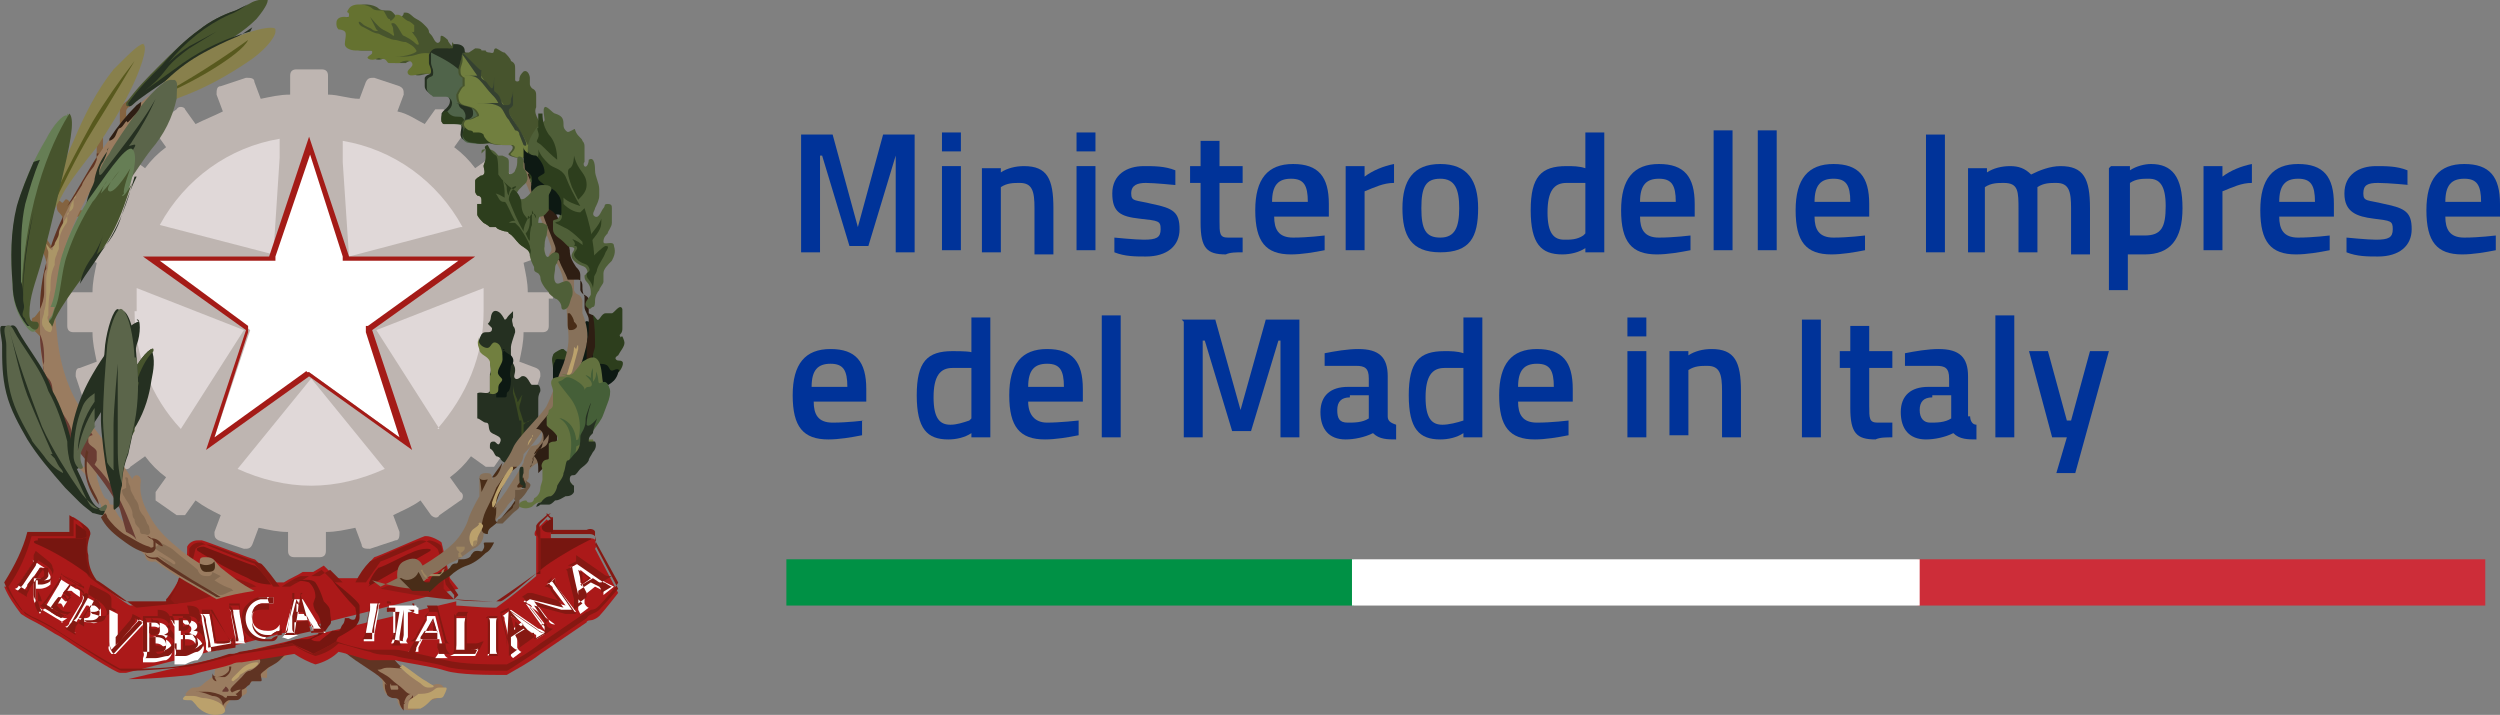 <?xml version="1.0" encoding="UTF-8"?>
<svg id="Layer_1" data-name="Layer 1" xmlns="http://www.w3.org/2000/svg" viewBox="0 0 118.9 34">
  <rect x="0" y="0" width="118.9" height="34" fill="#808080" stroke="none"/>
  <defs>
    <style>
      .cls-1 {
        fill: #717f3f;
      }

      .cls-2 {
        fill: #4f5f38;
      }

      .cls-3 {
        fill: #87715a;
      }

      .cls-4, .cls-5 {
        fill: #fff;
      }

      .cls-4, .cls-6 {
        fill-rule: evenodd;
      }

      .cls-7 {
        fill: #ab9667;
      }

      .cls-8 {
        fill: #492d18;
      }

      .cls-9 {
        fill: #6a3c33;
      }

      .cls-10 {
        fill: #58591e;
      }

      .cls-11 {
        fill: #253021;
      }

      .cls-12 {
        fill: #a41b17;
      }

      .cls-13 {
        fill: #0d1913;
      }

      .cls-14 {
        fill: #039;
      }

      .cls-15 {
        fill: #657230;
      }

      .cls-16 {
        fill: #009145;
      }

      .cls-17 {
        fill: #861812;
      }

      .cls-18 {
        fill: #2d3e1d;
      }

      .cls-19 {
        fill: #ab1919;
      }

      .cls-20 {
        fill: #88804c;
      }

      .cls-21 {
        fill: #603423;
      }

      .cls-22 {
        fill: #63723f;
      }

      .cls-23 {
        fill: #901915;
      }

      .cls-24 {
        fill: #455f38;
      }

      .cls-25 {
        fill: #47542d;
      }

      .cls-26 {
        fill: #846340;
      }

      .cls-27 {
        fill: #50644a;
      }

      .cls-28 {
        fill: #354130;
      }

      .cls-29 {
        fill: #6b5641;
      }

      .cls-30 {
        fill: #667e55;
      }

      .cls-31 {
        fill: #9c845f;
      }

      .cls-32 {
        fill: #cd2d39;
      }

      .cls-6 {
        fill: #beb5b1;
      }

      .cls-33 {
        fill: #e0d8d8;
      }

      .cls-34 {
        fill: #9a7c60;
      }

      .cls-35 {
        fill: #2e1e13;
      }

      .cls-36 {
        fill: #5b654a;
      }

      .cls-37 {
        fill: #3b4a22;
      }

      .cls-38 {
        fill: #771610;
      }

      .cls-39 {
        fill: #856b52;
      }

      .cls-40 {
        fill: #bba16c;
      }
    </style>
  </defs>
  <path class="cls-33" d="M23.9,14.9c0,5.1-4.1,9.2-9.2,9.2s-9.2-4.1-9.2-9.2S9.6,5.6,14.7,5.6s9.2,4.1,9.2,9.2h0"/>
  <path class="cls-6" d="M26.3,14.2c0-.2-.1-.3-.3-.3h-.9c0-.5-.1-.9-.2-1.4l.8-.3c.2,0,.2-.2.2-.4,0,0,0,0,0,0l-.4-1.2c0-.2-.2-.2-.4-.2l-.8.3c-.2-.4-.4-.9-.6-1.3l.7-.5c.1,0,.2-.3,0-.4,0,0,0,0,0,0l-.7-1c0-.1-.3-.2-.4,0,0,0,0,0,0,0l-.7.5c-.3-.4-.6-.7-1-1l.5-.7c0-.1,0-.3,0-.4l-1-.7c-.1,0-.3,0-.4,0l-.5.7c-.4-.2-.8-.5-1.3-.6l.3-.8c0-.2,0-.3-.2-.4,0,0,0,0,0,0l-1.2-.4c-.2,0-.3,0-.4.2l-.3.8c-.5,0-1-.2-1.5-.2v-.9c0-.2-.1-.3-.3-.3,0,0,0,0,0,0h-1.2c-.2,0-.3.1-.3.3,0,0,0,0,0,0v.9c-.5,0-.9.1-1.4.2l-.3-.8c0-.2-.2-.2-.4-.2,0,0,0,0,0,0l-1.2.4c-.2,0-.2.2-.2.4,0,0,0,0,0,0l.3.8c-.4.2-.9.4-1.3.6l-.5-.7c0-.1-.3-.2-.4,0,0,0,0,0,0,0l-1,.7c-.1.1-.2.3,0,.4l.5.7c-.4.3-.7.6-1,1l-.7-.5c-.1,0-.3,0-.4,0,0,0,0,0,0,0l-.7,1c0,.1,0,.3,0,.4l.7.5c-.2.4-.5.8-.6,1.3l-.8-.3c-.2,0-.3,0-.4.2l-.4,1.2c0,.2,0,.3.2.4,0,0,0,0,0,0l.8.3c-.1.5-.2.9-.2,1.4h-.9c-.2,0-.3.1-.3.3v1.3c0,.2.1.3.3.3h.9c0,.5.1.9.2,1.4l-.8.3c-.2,0-.2.2-.2.4,0,0,0,0,0,0l.4,1.2c0,.2.2.2.4.2,0,0,0,0,0,0l.8-.3c.2.4.4.9.6,1.3l-.7.5c-.1,0-.2.3,0,.4l.7,1c0,.1.3.2.4,0,0,0,0,0,0,0l.7-.5c.3.4.6.7,1,1l-.5.7c0,.1,0,.3,0,.4,0,0,0,0,0,0l1,.7c.1,0,.3,0,.4,0h0s.5-.7.5-.7c.4.3.8.5,1.2.7l-.3.8c0,.2,0,.3.2.4,0,0,0,0,0,0l1.2.4c.2,0,.3,0,.4-.2,0,0,0,0,0,0l.3-.8c.5.1.9.2,1.4.2v.9c0,.2.1.3.3.3,0,0,0,0,0,0h1.2c.2,0,.3-.1.3-.3,0,0,0,0,0,0v-.9c.5,0,.9-.1,1.4-.2l.3.8c0,.2.2.2.4.2l1.2-.4c.2,0,.2-.2.2-.4l-.3-.8c.4-.2.9-.4,1.3-.7l.5.7c.1.1.3.2.4,0l1-.7c.1,0,.2-.3,0-.4l-.5-.7c.4-.3.7-.6,1-1l.7.5c.1,0,.3,0,.4,0l.7-1c0-.1,0-.3,0-.4,0,0,0,0,0,0l-.7-.5c.2-.4.5-.8.6-1.3l.8.3c.1,0,.3,0,.4-.2,0,0,0,0,0,0l.4-1.2c0-.2,0-.3-.2-.4,0,0,0,0,0,0l-.8-.3c.1-.5.2-.9.2-1.4h.9c.2,0,.3-.1.3-.3v-1.3ZM21.9,10.8l-5.3,1.4-.3-4.5v-1c2.4.4,4.5,1.9,5.7,4.1M13.3,6.7v.8s-.3,4.6-.3,4.6l-5.4-1.4c1.2-2.2,3.3-3.7,5.7-4.1M6.5,14.8c0-.4,0-.8,0-1.1l5.1,2-3,4.7c-1.4-1.5-2.2-3.5-2.2-5.6M14.8,23.1c-1.2,0-2.4-.3-3.5-.8l3.5-4.3,3.5,4.3c-1.1.5-2.3.8-3.5.8M20.9,20.4l-3-4.7,5.1-2c0,.4,0,.8,0,1.1,0,2.1-.8,4-2.2,5.6"/>
  <polygon class="cls-4" points="14.7 17.7 10.1 21.1 11.9 15.7 7.2 12.3 13 12.3 14.7 6.8 16.5 12.3 22.2 12.3 17.6 15.7 19.4 21.1 14.7 17.7"/>
  <path class="cls-12" d="M14.7,7.2l1.6,5v.2h5.5l-4.3,3.1h-.1v.3l1.6,5-4.3-3.1h-.1c0-.1-.1,0-.1,0l-4.3,3.1,1.6-5v-.2c0,0,0-.1,0-.1l-4.2-3.1h5.5v-.2s1.7-5,1.7-5ZM14.7,6.5l-1.9,5.7h-6l4.9,3.5-1.9,5.7,4.9-3.5,4.9,3.5-1.9-5.7,4.9-3.5h-6l-1.9-5.7Z"/>
  <path class="cls-25" d="M21.5,2.2c0,0-.2-.2-.2-.3,0,0-.2-.2-.3-.2s0,.2-.1.3-.2,0-.3-.2-.2-.2-.2-.3-.1-.2-.2-.3c-.1-.1-.2-.2-.4-.3-.2-.1-.3-.3-.5-.3s0,0-.2.2-.1,0-.2,0-.2-.3-.4-.3c-.2,0-.4,0-.5-.1-.2-.2-.9-.3-1.1,0s0,.1,0,.3-.1.1-.2.1-.4,0-.4.3c0,.1,0,.2.1.3,0,0,.2,0,.3.1s0,.4,0,.6.3.3.5.3.4,0,.6,0,.2,0,.2.1-.1.1-.2.2.2.2.4.1.1,0,.3,0,.2.2.3.2c.2,0,.3,0,.5,0,.1-.1.5-.2.6,0s-.3.3-.2.5.5,0,.7,0c.1,0,.3,0,.4,0,.2,0,.5-.2.7-.3.2-.1.2-.4.2-.6,0-.2,0-.4-.2-.6"/>
  <path class="cls-15" d="M21.4,2.6c-.3,0-.6,0-.8,0-.2-.1-.5-.1-.8,0-.3.1-.6.1-.9.1-.2,0-.3,0-.1,0,.5,0,1.1-.2,1-.3-.1-.2-.3-.3-.5-.4-.2,0-.4-.1-.5-.1-.2,0-.6-.2-.8-.3-.2,0-.5-.2-.7-.3-.3-.1-.3-.4-.1-.2s.4.2.5.3.4.1.2,0c-.1-.2-.2-.4-.3-.6,0,0,.4.5.6.6.2.1.4.2.5.3.1,0,0-.1,0-.3s-.2-.3,0-.3.4.6.5.6c.2.1.4.2.6.4.2.1.1-.1,0-.3l-.3-.4h0c0,0,0,0,0,0,0,0,.1.2.2.1,0,0,0-.2,0-.3,0,0-.2-.2-.3-.2-.2-.1-.3-.3-.5-.3s0,0-.2.2-.1,0-.2,0-.2-.4-.3-.4c-.2,0-.4,0-.5-.1-.2-.2-.9-.3-1.1,0s0,.1,0,.3-.1.1-.2.1-.4,0-.4.3c0,.1,0,.2.1.3,0,0,.2,0,.3.1s0,.4,0,.6.3.3.5.3.4,0,.6,0,.2,0,.2.1-.1.1-.2.2.2.2.4.1.1,0,.3,0,.2.2.3.2c.2,0,.3,0,.5,0,.1-.1.5-.2.6,0s-.3.3-.2.5.5,0,.7,0c.1,0,.3,0,.4,0,.2,0,.5-.2.7-.3.2-.1.2-.4.2-.6,0,0,0-.2,0-.3,0,0-.1,0-.2.1"/>
  <path class="cls-11" d="M21.9,2.1c0,0-.2,0-.3,0-.1,0,0,.2-.1.2s-.6,0-.7,0c-.2,0-.3.1-.4.3,0,0,0,0,0,0,0,.1,0,.3,0,.4,0,.1.1.2.1.4s-.2.1-.3.3c0,.1,0,.3,0,.4,0,.2.2.3.3.4.2,0,.4,0,.6,0,.2,0,.3.2.3.3,0,.3-.3.4-.4.6,0,.1,0,.3,0,.4.1,0,.3,0,.4,0s.4,0,.5.1,0,.3,0,.5.2.3.3.3c.2,0,.4.1.6,0,.3,0,.6,0,.8,0h.3c.2-.3.2-.6.1-.9,0-.2-.1-.4-.2-.6-.2-.4-.3-.9-.5-1.2,0-.1-.2-.2-.2-.3,0,0-.1-.2-.2-.3s-.1-.2-.2-.3,0-.1-.1-.2c0,0-.1-.2-.2-.3-.1-.1-.3,0-.3-.2,0-.2-.2-.3-.4-.3"/>
  <path class="cls-27" d="M24.3,5.9c0-.2-.1-.4-.2-.6-.2-.4-.3-.9-.5-1.2,0-.1-.2-.2-.2-.3,0,0-.1-.2-.2-.3l-.2-.2c-.3.4-.6.7-.9.3-.4-.5-1-.8-1.6-1.1,0,0,0,.1,0,.2,0,.1,0,.3,0,.4,0,.1.1.2.1.4s-.2.1-.3.3c0,.1,0,.3,0,.4,0,.2.2.3.3.4.2,0,.4,0,.6,0,.2,0,.3.2.3.3,0,.3-.3.4-.4.6,0,.1,0,.3,0,.4.1,0,.3,0,.4,0s.4,0,.5.1,0,.3,0,.5.2.3.3.3c.2,0,.4.1.6,0,.3,0,.6,0,.8,0h.3c.2-.3.2-.6.1-.9"/>
  <path class="cls-11" d="M20.5,3c0,.2,0,.4,0,.6.1,0,.1-.1.1-.2s-.1-.3-.1-.4"/>
  <path class="cls-18" d="M21.3,5.3s0,.1.2.2.4,0,.5.1.2.3,0,.3c-.3,0-.6,0-.9,0-.1,0-.2-.3,0-.6"/>
  <path class="cls-11" d="M21.8,4.9s0,.2.2.3c.1.1.2.3.1.5,0,0,.4,0,.4-.3s-.1-.4-.8-.5"/>
  <path class="cls-25" d="M22.3,2.5c0,0-.2,0-.2,0-.2,0-.1.2-.2.4,0,.1-.1.3-.1.4,0,.2,0,.3.2.4,0,.1,0,.3,0,.4-.1,0-.2.2-.3.4,0,.1,0,.3.1.4.2.2.6.1.8.4s0,.2-.1.3c0,0-.2.1-.3.1,0,0-.2,0-.2.1-.1.1,0,.3.2.4,0,0,.2,0,.2.1,0,0,.2,0,.2,0,.1,0,.2,0,.3.1,0,0,0,.1.1.2.2.3.7.3,1,.3,0,0,.2,0,.3,0,.2.1,0,.3-.1.4s.3.2.4.2.2,0,.3,0c0,0,.1,0,.2-.1,0,0,.2,0,.3-.1.2-.1.2-.4.3-.6,0-.1,0-.3,0-.4,0-.1,0-.3,0-.4,0,0,0-.1-.1-.2-.1-.2-.2-.4-.1-.6,0-.2,0-.3,0-.5,0-.2,0-.3-.2-.4,0,0-.1-.1-.1-.2,0,0,0-.2,0-.3,0-.1-.1-.4-.3-.3-.1.1-.2.2-.2.4,0,.1-.2.1-.2,0s0-.3,0-.5c0-.2,0-.3-.2-.4,0-.1-.2-.3-.3-.4-.1,0-.2-.1-.4-.2-.2,0,0,.3-.3.2,0,0-.2,0-.2-.1h-.2c0-.1-.2-.1-.3-.1"/>
  <path class="cls-18" d="M23.5,6.8c-.3,0-.6.1-.9,0-.6,0-.7-.4-.5-.7s1.2.2,1.4.6"/>
  <path class="cls-26" d="M2,14.8c0-.3-.3.3-.4.3s-.1.2-.1.3c0,.5.5.3.6,1.2s.2-.8,0-1.9"/>
  <path class="cls-26" d="M2.5,12c0-.3-.2-.5-.4-.8-.2-.3-.1.6-.1.7.2.4.3.8.2,1.2-.1.9.3-1.1.3-1.1"/>
  <path class="cls-26" d="M3.4,9.7s-.2-.3-.3-.2-.1.2-.2.1-.2-.1-.2.1,0,.3.1.4c.1.1.2.2.2.4,0,.1.4-.8.4-.8"/>
  <path class="cls-26" d="M4.9,6.4c0,.2,0,.4,0,.7,0,.1-.2.3-.3.4,0-.2,0-.5,0-.7,0-.3.2-.3.2-.3"/>
  <path class="cls-26" d="M3.5,10c.2,0,.5,0,.7,0,.3-.1.2.2-.1.3-.2,0-.5,0-.7,0v-.2Z"/>
  <path class="cls-26" d="M3.3,12.2c-.3,0-.5.2-.8.4-.2.2.2-.9.3-1s.3,0,.3.2-.2.2-.2.2.3,0,.5,0,0,.1,0,.1"/>
  <path class="cls-26" d="M6.3,5s-.3.1-.3.3c0,.1,0,.3,0,.4l-.3.3c0-.3,0-.5,0-.8,0-.2.5-.5.7-.7s-.2.5-.2.5"/>
  <path class="cls-34" d="M4.1,21.3c0,.3,0,.5,0,.8,0,.2-.2.1-.3,0s-.2,0,0,.2.3.3.4.4c.1.4.3.9.6,1.3,0,.3,0,.6.6,1.3.5.5,1.1.8,1.7,1.1,0-.5-.3-.9-.7-1.2-.4-.2-.7-.5-.9-.9-.1-.2,0-.3-.2-.3s0-.2-.3-.3c-.2-.3-.3-.7-.4-1,0-.2,0-.5.3-.5.2,0-.4-.5-.7-.9"/>
  <path class="cls-34" d="M15.8,30.5s.6.5.9.7l.9.6c.3.2.5.4.6.6,0,.2,0,.3.1.5,0,.1.2.2.3.2.1,0,.3,0,.3.2,0,.1.1.3.2.4.2.1.5.1.8,0,.2-.1.4-.2.5-.4,0,0,.4,0,.5-.2s.3-.2.2-.4-.3-.2-.6-.1c-.5-.2-1-.4-1.4-.8-.4-.2-.6-.6-.9-.9l-2.5-.5v.2Z"/>
  <path class="cls-21" d="M18.3,32.5c0,.2,0,.3.1.5,0,.1.2.2.3.2.1,0,.3,0,.3.2,0,.1.1.3.2.4,0-.1,0-.2,0-.3.1-.1.2-.2.4-.3.1,0,0-.2,0-.1s-.2.2-.3.3-.1,0,0-.2.3-.2.2-.2c-.1,0-.2-.1-.3-.2-.2-.2-.4-.3-.6-.5-.2-.2-.5-.3-.6-.4s0,0,.2-.1.7,0,1,0c-.3-.2-.5-.5-.7-.8l-2.5-.5h0c0,0,0,.2,0,.2,0,0,.6.5.9.7l.9.6c.3.2.5.4.6.6M18.6,32.6c0,0,.2,0,.3,0,0,0,.1.2,0,.2,0,0-.2,0-.3,0,0,0-.1-.2,0-.3"/>
  <path class="cls-34" d="M14.1,30.6c-.2.2-.3.4-.5.6-.2.2-.5.3-.6.4s-.3.2-.3.3,0,.2,0,.3-.2,0-.4,0-.1,0-.3.2c0,0-.2.2-.3.2,0,0-.2,0-.1,0s.2.3.1.4c0,0-.2.1-.3.2,0,0-.2,0-.3,0-.1,0-.2.2-.3.3s0,.2-.2.3c-.3,0-.6,0-.9-.2-.2-.1-.4-.3-.5-.5,0,0-.2,0-.3,0s-.1-.1,0-.2.2-.2.3-.2c.2,0,.3,0,.5-.2.1-.1.3-.2.5-.4,0,0,0-.3.1-.4.1,0,.2-.1.3-.1.1,0,.3,0,.4,0,0,0,.2-.1.3-.2.1,0,.3-.1.4-.2,0,0,.5-.4.5-.4l2.1-.3Z"/>
  <path class="cls-21" d="M11.9,30.9s-.4.3-.5.4h0c.1,0,.2,0,.4,0,.1,0,.4-.1.5,0s.1.2,0,.3-.2.2-.4.3c-.2,0-.3.2-.4.3,0,0-.3.3-.4.4s-.2.2-.1.3,0,0,.1,0c0,0,.2-.1.3-.1h0s0,0,.1,0c.1,0,.2-.1.3-.2.1,0,.1-.2.2-.2s.3,0,.4,0,0-.2,0-.3.2-.2.3-.3.4-.2.6-.4c.2-.2.4-.4.5-.6l-2.2.3ZM11.3,33.1c0,0-.2,0-.3,0,0,0-.1,0-.2,0,0,0,0,0,0,0,0,0,0,.2-.2,0-.2-.1-.5-.2-.8-.2-.3,0-.7,0-.5,0s.3,0,.8.2c.3,0,.5.2.5.5,0-.1.2-.3.3-.3.1,0,.2,0,.3,0,.1,0,.2,0,.3-.2,0,0,0-.2,0-.3s-.2.2-.3.2M10.2,32.2c.2,0,.3,0,.5,0,.2-.1.3-.3.3-.5,0,0,0,0,0,0h-.1c0,.2,0,.2-.1.3-.1.1-.3.2-.5.2-.1,0-.2-.1-.2-.2,0,0,0,.1,0,.2,0,.1.1.2.2.2"/>
  <path class="cls-19" d="M6,32c-.1,0-.2,0-.3,0-.2,0-1.9-1.1-2.8-1.7-.4-.2-.8-.5-1.2-.7-.2-.1-.4-.2-.7-.4-.3-.4-.6-.8-.8-1.3H.3c.5-.8.9-1.6,1.1-2.5h2v-.8h.1c.5.3.7.5.7.8h0c-.1.4-.1.7-.1,1,0,.4.1.8.3,1.1.2.2,1.7,1.3,1.8,1.3l1.9-.2h-.1v-.2c.2-.3.4-.6.6-1,.2-.4.3-.8.3-1.2,0,0,0-.1,0-.2.1-.2.3-.3.5-.3h.2c.1,0,2.4.9,2.5.9s.8.9.9,1.1h.5c.3-.2.6-.3.9-.5.1,0,.4,0,.5,0l.5-.3h0l.6.6h1.1c.2-.4.4-.7.7-1,.1,0,2.1-.9,2.4-1h.1c.2,0,.6.2.7.3l.4,1.7.4.5M21.7,28.6v.2c.2,0,1.2.1,1.7.1,0,0,.2,0,.2,0,.7-.5,1.3-1,1.9-1.5v-1.7c0,0,0-.2,0-.2-.1,0-.1-.2,0-.3,0,0,0,0,0,0,0,0,.5-.5.5-.5h0l.2.2h0v.7h1.8c.1,0,.3,0,.3.1,0,.1.1.3,0,.4l1.1,2.1h0s-.7.9-.9,1.1c-.1.1-.3.2-.4.2,0,0-.2,0-.2.1l-2.2,1.5c-.5.4-1.1.7-1.6,1h-.2c-.6,0-2.1,0-2.7-.2s-2.1-.4-2.4-.5c-.2,0-.4,0-.6,0-.2,0-.4,0-.6,0-.5-.1-1-.3-1.5-.4-.3.3-.7.5-1.1.6-.3-.1-.7-.3-1-.5l-2.5.4c-.2,0-.3,0-.5.1-.6.2-1.3.3-1.9.5-1,.1-2,.2-3,.2"/>
  <path class="cls-17" d="M26,24.5l.2.2v.7h1.8c.1,0,.2,0,.3.1,0,.1.1.2,0,.4l1.1,2.1s-.7.8-.9,1-.5.2-.6.4l-2.2,1.5c-.4.2-1.5,1-1.6,1h-.2c-.6,0-2.1,0-2.7-.2s-2.1-.4-2.4-.5-.8,0-1.2-.2c-.5-.1-1-.3-1.5-.4-.3.3-.7.5-1.1.6h0c-.3-.1-.7-.3-1-.5l-2.5.4c-.3,0-1.4.4-2.5.6-1,.1-2,.2-2.9.2-.1,0-.2,0-.3,0-.2,0-1.9-1.1-2.8-1.7s-1.3-.7-1.8-1c-.3-.4-.6-.8-.8-1.3.5-.7.9-1.6,1.1-2.4h2v-.8c.7.3.8.5.8.7-.1.3-.2.7-.1,1,0,.4.1.8.4,1.2.1,0,1.8,1.3,1.9,1.3l2-.2-.2-.2c.2-.3.4-.7.6-1.1.2-.4.3-.9.4-1.3.1-.1.3-.2.4-.2h.2c.2,0,2.4.9,2.5.9s.9,1.1.9,1.1h.5c.3-.2.6-.3.9-.5.2,0,.3,0,.5,0l.5-.3.6.6h1.1c.2-.3.5-.7.7-1,.1,0,2.1-.9,2.3-1h0c.2,0,.6.2.6.3s.4,1.7.4,1.7l.4.6-.2.2s1.3.1,1.9.1h.3c.2,0,1.9-1.5,1.9-1.5v-1.7c0,0,0-.2,0-.2,0,0-.1-.2,0-.3,0,0,.5-.5.5-.5M26,24.5h0c-.2.2-.4.3-.5.5,0,.1,0,.3,0,.4,0,0,.1.1.1.2v1.6c-.7.5-1.4,1-2,1.4h-.2c-.5,0-1.4,0-1.8-.1h0c0-.1,0-.2,0-.2,0,0,0,0,0,0l-.4-.5c-.1-.5-.3-1.6-.4-1.7s-.5-.4-.7-.4h-.1c-.2,0-2.2.9-2.4,1-.3.3-.5.6-.7,1h-1l-.6-.6h0l-.5.3c-.2,0-.3,0-.5,0-.3.1-.6.3-.9.5h-.4c-.3-.4-.6-.7-.9-1.1-.1,0-2.4-.9-2.5-1h-.1c-.2,0-.4.1-.5.3,0,0,0,.1,0,.2,0,.4-.2.9-.5,1.2-.1.4-.3.7-.6,1,0,0,0,0,0,.1h0-1.9c-.2,0-1.6-1-1.8-1.2-.2-.3-.3-.7-.3-1.1,0-.3,0-.6.1-.9h0c0-.4-.2-.6-.7-.9h0s0,0,0,0v.8H1.3s0,0,0,0c-.2.8-.6,1.6-1.1,2.4,0,0,0,0,0,0,.2.5.5.9.8,1.3.2.1.4.3.7.4.4.2.8.4,1.2.7.9.6,2.6,1.6,2.8,1.7.1,0,.2,0,.3,0,1,0,2,0,3-.2.7-.1,1.3-.3,1.9-.5.2,0,.3,0,.5-.1l2.5-.4c.3.2.7.4,1,.5h0c.4-.2.8-.4,1.1-.6.5.2,1,.3,1.5.4.2,0,.5,0,.7,0,.2,0,.4,0,.6,0,.3,0,1.6.3,2.4.5s2.1.2,2.7.2h.2c.6-.3,1.1-.6,1.6-1l2.2-1.5c0,0,.1,0,.2-.1.2,0,.3-.1.4-.2.2-.2.9-1,.9-1.1,0,0,0,0,0,0,0,0,0,0,0,0l-1.1-2c0-.1,0-.3,0-.4,0-.1-.2-.2-.4-.1h-1.6v-.6c-.1,0-.1,0-.1,0l-.2-.2h0"/>
  <path class="cls-38" d="M17.5,27.9l2.8-1.6c.2-.1.3-.2,0-.2-.4,0-.8.2-1.2.4-.4.2-1,.5-1.1.5-.2.2-.3.4-.4.6-.1.2,0,.2,0,.2"/>
  <path class="cls-38" d="M4.1,25.3c0-.1-.4-.3-.5-.4v.7c.3,0,.6,0,.5-.2"/>
  <path class="cls-38" d="M1.8,25.7c-.2,0-.3.1,0,.2.9.4,1.7.9,2.5,1.5-.1-.3-.2-.7-.2-1,0-.3,0-.5,0-.8H1.8"/>
  <path class="cls-38" d="M28,25.7c.3-.1,0-.1-.2-.1h-2.1v1.7c0,0-.2,0-.2,0,.4-.4.9-.7,1.4-1,.5-.3.9-.5,1.1-.6"/>
  <path class="cls-38" d="M9.4,26.2c.8.5,1.5.9,2.4,1.3.3.2.7.3,1.1.3-.2-.3-.7-.9-.8-.9s-1.9-.7-2.4-.9c-.3,0-.4.1-.3.2"/>
  <path class="cls-38" d="M14.9,28.7c0,.2.1.4.2.5.2.3.2.7,0,1-.1,0-.3.2-.5.2-.1,0-.3,0-.4,0-.1,0-.5.1-.7.2l-1,.2,1.4-.2c.3.2.7.3,1,.5.4-.2.8-.4,1.1-.6h0c0,0,0-.1.1-.2.2-.1.7-.4.8-.5.1-.1.2-.3.2-.4,0-.3,0-.4,0-.6s-1.3-1.2-1.3-1.2c.3.4.7.9,1.1,1.3,0,.1.1.3,0,.5,0,.1-.2.1-.3,0,0,0-.1,0-.2,0,0,0,0,.2-.1.3s-.1.3-.2.3-.1,0-.3,0c-.2.2-.4.3-.6.5-.2,0-.3,0-.4-.1.4-.2.5-.2.6-.3s.2-.3.3-.4,0-.4,0-.6-.1-.3-.3-.5c-.1-.3-.2-.6-.4-.9-.2-.2-.6-.1-1.1-.1h-.2c.3,0,.7,0,1,.1.2.2.3.4.3.7"/>
  <path class="cls-38" d="M26.3,25.3v-.6h-.1c-.1,0-.3.2-.4.3-.1.1,0,.4.5.3"/>
  <path class="cls-5" d="M2,29h0l-.2-.2c-.1,0-.2-.2-.2-.3v-.5s0-.5,0-.5h0c0,0,.2,0,.3,0,.1,0,.2,0,.3-.1,0,0,0-.1,0-.2,0,0,0-.2-.2-.2h-.1c0,0-.7,1-.7,1,0,.1-.2.2,0,.3h0l-.5-.3h0c.1,0,.2-.1.2-.2l.6-.9h0c0,0,.2-.2,0-.3h0l.6.4c.1,0,.2.2.3.4,0,.1,0,.3,0,.4-.1.1-.3.2-.5.2h-.2v.6c0,.2.1.4.2.6h0"/>
  <path class="cls-17" d="M1.6,26.5l.6.4c.3.2.4.5.2.7,0,.1-.3.2-.4.2,0,0-.2,0-.2,0v.7c0,.2.1.4.2.6h-.2c-.1-.2-.2-.4-.1-.5v-.5s0-.5,0-.5c.1,0,.2,0,.3,0,.1,0,.2,0,.3-.2,0-.1,0-.3,0-.4,0,0,0,0,0,0h-.2c0,0-.7,1-.7,1,0,.1-.2.3-.1.4h0l-.5-.3h0c.1,0,.2-.2.3-.3l.6-.9c0-.1.2-.3.1-.4h0M1.6,26.4h0s0,0,0,0c0,0,0,.2,0,.3h0l-.6.9h0c0,0-.1.2-.2.2h0s0,0,0,0c0,0,0,0,0,0l.5.3h0s0,0,0,0c0,0,0,0,0,0,0,0,0-.2,0-.3h0l.3-.4v.9c0,.1.1.3.2.3h.2c0,.1,0,.1,0,.1,0,0,0,0,0,0,0-.2-.1-.4-.2-.6v-.5h.2c.2,0,.4,0,.5-.2,0-.1.1-.3,0-.4,0-.2-.2-.3-.3-.4l-.5-.4h0M1.6,27.5l.3-.5h.1c0,0,.1.2.1.2,0,0,0,.1,0,.2,0,0-.1.1-.2.1-.1,0-.2,0-.3,0"/>
  <path class="cls-5" d="M3,29.6h0l-1-.6h0c.1,0,.2-.1.2-.2l.6-1c0,0,.1-.2,0-.3s0,0,0,0h0l.8.5c.1,0,.2.1.2.1h0v.3h0c0,0-.3-.2-.4-.3h-.3c0-.1-.2.3-.2.3l.2.2h.1l-.2.3h0c0,0,0-.1-.1-.2h-.2c0,0-.3.4-.3.4l.3.2c.1,0,.3.1.4.1h.1l-.3.2h0"/>
  <path class="cls-17" d="M3,27.4l.8.5c0,0,.1,0,.2.1h0v.3h0c0-.1-.3-.3-.4-.4,0,0-.2,0-.3-.1l-.3.4.3.2s0,0,.1,0h0l-.2.2h0c0,0-.1-.2-.2-.2h-.2c0-.1-.4.5-.4.5l.3.2c.1,0,.3.1.4.1h.1l-.3.2-1-.6h0c.1,0,.2-.2.3-.3l.6-.9c0-.1.2-.3.1-.4h0M2.9,27.3s0,0,0,0h0s0,0,0,0c0,0,0,.2,0,.3h0l-.6.9h0c0,0-.1.2-.2.2h0s0,0,0,0h0l1,.6h0l.3-.2h0s0,0,0,0h-.1c-.1,0-.3,0-.4-.1l-.2-.2.3-.5h.1c0,0,.1.2.1.2h0c0,0,0,0,0,0h0l.2-.2s0,0,0,0h0s0,0,0,0l-.2-.2.2-.3h.2c0,.1,0,.1,0,.1.1,0,.4.2.4.3s0,0,0,0h0s0,0,0,0v-.3M3.9,27.8h0c0,0-.1,0-.2,0h0l-.8-.5h0"/>
  <path class="cls-5" d="M3.6,30.1h0l-.5-.3h0c.1,0,.2-.1.2-.2l.6-1c0,0,.1-.2,0-.3h0l.6.3c.1,0,.3.2.3.4,0,.1,0,.3,0,.4-.1.2-.3.3-.5.2-.1,0-.3,0-.4-.1,0,0-.1,0-.2-.1h0c0,0,.2,0,.3,0,.1,0,.3,0,.3-.2,0-.2,0-.3-.1-.4,0,0,0,0,0,0h-.1c0,0-.6,1-.6,1,0,.1-.1.2,0,.3h0"/>
  <path class="cls-17" d="M4.1,28.2l.6.4c.3.2.5.5.3.8,0,.1-.2.2-.4.2-.1,0-.2,0-.4,0,0,0-.1,0-.2-.1,0,0,.2,0,.3,0,.1,0,.3,0,.4-.2.1-.2,0-.4-.2-.5h-.2c0,0-.7,1-.7,1,0,.1-.1.2,0,.4h0l-.5-.3h0c.1,0,.2-.2.3-.3l.5-.9c0-.1.2-.3,0-.4h0M4.2,28.1h0s0,0,0,0c0,0,0,.2,0,.3h0l-.5.9h0c0,0-.1.2-.2.2h0s0,0,0,0c0,0,0,0,0,0h0l.5.3h0c0-.1,0-.2,0-.4h0l.2-.4h0c0,0,.1.1.2.2.1,0,.3.1.4.1.2,0,.4,0,.5-.3,0-.1,0-.3,0-.5,0-.2-.2-.3-.4-.4l-.6-.3h0M4.2,29.1l.3-.6h.1c.1.1.2.3.2.4,0,0,0,0,0,0,0,.1-.2.2-.3.2,0,0-.2,0-.3,0h0"/>
  <path class="cls-5" d="M5.3,31.1h0c-.1-.1-.2-.3-.1-.4v-1.3c0-.1,0-.2,0-.4h0l.4.2h0c0,0,0,.2,0,.2v1.2l.7-.8c.2-.2.3-.3.2-.4s0,0,0,0h0l.4.2h0l-1.4,1.5h0Z"/>
  <path class="cls-17" d="M5.1,28.9l.4.2h0c0,0,0,.2,0,.3v1.3l.7-.8c.1-.2.3-.3.2-.5h0l.4.2-1.4,1.5c-.1-.1-.2-.3-.2-.5v-1.2c0-.2,0-.3,0-.5h0M5.2,28.8h0s0,0,0,0c0,.1,0,.2,0,.3h0v1.3c0,.2,0,.3.1.5h0c0,0,0,0,0,0h0l1.4-1.5s0,0,0,0h0l-.4-.2h0s0,0,0,0c0,0,0,.2-.2.4h0l-.6.7v-1.1h0c0,0,0-.2,0-.2h0l-.4-.2h0"/>
  <path class="cls-5" d="M6.8,31.3h0s.1-.2,0-.3v-1.1c0-.1,0-.3-.1-.3s0,0,0,0h.7c.4,0,.6.2.6.4,0,.2,0,.3-.2.4.2,0,.4.3.4.5,0,.2-.1.4-.3.5-.2,0-.4.1-.6.1h-.5M7.5,31.2h0c.1,0,.2,0,.3-.1,0,0,0-.1,0-.2,0-.2-.2-.3-.4-.3h-.2v.6h.3ZM7.2,30.3h0c0,0,.4,0,.4-.3,0-.1-.1-.2-.3-.2,0,0,0,0,0,0h-.2v.5Z"/>
  <path class="cls-17" d="M7.5,29.4c.4,0,.5.2.6.4,0,.2-.1.3-.3.4.3,0,.5.2.5.5,0,.2-.1.4-.3.5-.2,0-.4.1-.6.1h-.5c.1,0,.1-.3.1-.4v-1.1c0-.1,0-.3-.1-.4h.7M7.2,30.2h0c.2,0,.4,0,.4-.3,0-.2-.1-.3-.3-.3h-.2v.5M7.5,31.1c.2,0,.4-.1.4-.4s-.2-.4-.5-.4h-.3v.7h.3M7.5,29.3h-.7s0,0,0,0c0,0,0,.1,0,.3h0v1.1h0c0,.2,0,.3,0,.3,0,0,0,0,0,0,0,0,0,0,0,0h.5c.2,0,.4,0,.6-.1.2-.1.4-.3.4-.6,0-.2-.2-.4-.4-.5.1,0,.2-.2.2-.3,0-.3-.2-.5-.6-.5M7.3,29.5h.1c.1,0,.2,0,.2.2,0,0,0,0,0,0,0,0,0,.1-.1.2,0,0-.2,0-.3,0h0v-.5ZM7.3,30.2h.2c.2,0,.4,0,.4.3,0,0,0,.1,0,.2,0,0-.2.1-.3,0h-.2v-.6Z"/>
  <path class="cls-5" d="M8.3,31.2h0s0-.2,0-.3v-1.1c-.1-.1-.1-.3-.2-.3s0,0,0,0h.7c0,0,.1,0,.1,0,.3,0,.5.1.5.4,0,.2,0,.3-.2.4.2,0,.4.2.5.5,0,.2-.1.4-.3.6-.2,0-.4.1-.6.2h-.5M8.8,31h.2c.1,0,.2,0,.3-.1,0,0,0-.1,0-.2,0-.2-.2-.3-.4-.3h-.3v.7ZM8.7,30.2h0c0,0,.4,0,.4-.3,0-.1-.1-.2-.3-.2h0l-.2-.2v.7Z"/>
  <path class="cls-17" d="M8.9,29.3c.3,0,.5.1.5.3,0,.2,0,.3-.2.4.3,0,.5.2.5.5,0,.2-.1.4-.3.5-.2,0-.4.2-.6.2h-.5c.1,0,.1-.3,0-.4v-1.1c-.1-.1-.1-.3-.3-.4h.7c0,0,.1,0,.1,0M8.6,30h0c.2,0,.4,0,.4-.3,0-.1-.1-.3-.3-.3,0,0,0,0,0,0h-.2s0,.6,0,.6M8.8,30.9h.2c.2,0,.5-.1.4-.4,0-.2-.2-.4-.4-.3h-.3v.7M9,29.2h-.8c0,0,0,0,0,.1,0,0,0,0,0,0,0,0,.1.1.1.3h0v1h.1c0,.1,0,.3,0,.3,0,0,0,0,0,0h0s0,0,0,0h.5s0,0,0,0c.2,0,.4,0,.6-.2.2-.1.3-.3.3-.6,0-.2-.2-.4-.4-.5.1,0,.2-.2.1-.4,0-.3-.2-.4-.6-.4M8.7,29.3h.2c.1,0,.2,0,.2.2,0,.2-.3.3-.4.3h0v-.5ZM8.7,30.1h.2c.2,0,.3.1.4.3,0,0,0,.2,0,.2,0,0-.2.1-.3.1h-.2v-.6Z"/>
  <path class="cls-5" d="M9.8,30.9h0s0-.2,0-.3l-.2-1.1c0-.1,0-.3-.1-.3h.5c-.1,0,0,.1,0,.2l.2,1.2h.4c.2,0,.3-.1.4-.2h0v.4h0l-1.1.2"/>
  <path class="cls-17" d="M10.1,29h0c-.1,0,0,.3,0,.4l.2,1.2h.4c.2,0,.4-.1.5-.2h0v.4c0,0-1.2.2-1.2.2h0c.1,0,0-.3,0-.4l-.2-1c0-.1,0-.3-.2-.4h.5M10.1,29h-.5c0,0,0,.1,0,.2,0,0,0,0,0,0,0,0,.1.1.1.3h0l.2,1h0v.3s0,0,0,0h0s0,0,0,0h0l1.1-.2M11.1,30.7v-.4c0,0,0,0,0,0h0c-.1.2-.4.2-.6.2h-.3l-.2-1.2h0v-.3s0,0,0,0h0"/>
  <path class="cls-5" d="M11.2,30.7h0s0-.2,0-.3l-.2-1.1c0-.1,0-.3-.1-.3h.5c0,0,0,.1,0,.2l.2,1.1c0,.1,0,.3.1.3h-.5"/>
  <path class="cls-17" d="M11.4,28.7h0c-.1,0,0,.3,0,.4l.2,1c0,.1,0,.3.2.4h-.5c.1,0,0-.2,0-.3l-.2-1c0-.1,0-.3-.2-.4h.5M11.4,28.7h-.5c0,0,0,.1,0,.2,0,0,0,0,0,0,0,0,0,0,0,0,0,0,.1.1.1.3h0l.2,1h0v.3s0,0,0,0c0,0,0,0,0,0h.5c0,0,0-.2,0-.2s-.1-.1-.1-.3h0l-.2-1h0v-.3s0,0,0,0h0"/>
  <path class="cls-5" d="M12.6,30.4c-.6,0-1-.4-1-1,0-.2,0-.4.2-.6.2-.2.4-.4.7-.4h.5v.3h0c-.1,0-.3,0-.4,0h-.1c-.2,0-.3.1-.4.2,0,.1-.1.3-.1.5,0,.4.3.6.7.6h.1c.2,0,.4-.1.5-.3h0v.3h0c-.1,0-.3.1-.4.2h-.2"/>
  <path class="cls-17" d="M12.8,28.4h.2v.3c0,0-.2,0-.4,0h-.1c-.4,0-.6.4-.5.8,0,0,0,0,0,0,0,.4.3.7.7.7h.1c.2,0,.4-.1.6-.3h0v.3c-.2,0-.4.1-.5.2h-.2c-.5,0-.9-.3-1-.8-.1-.5.2-1,.7-1.1,0,0,0,0,0,0h.3M12.7,28.4h0c0,0-.2,0-.3,0-.3,0-.5.2-.7.4-.2.2-.2.5-.2.8,0,.5.5.9,1,.9,0,0,.2,0,.3,0,.2,0,.3,0,.4-.2h0v-.3q0,0,0,0h0c-.2.1-.3.2-.5.3h-.1c-.3,0-.6-.3-.6-.6,0-.2,0-.3,0-.5,0-.1.2-.2.4-.2h0c.1,0,.3,0,.4,0h0s0,0,0,0v-.3M12.9,28.5h-.2"/>
  <path class="cls-5" d="M13.4,30.3h0c.1,0,.2-.2.2-.4h0l.3-1.2c0,0,0-.1,0-.2h0,.5c0,0,.8,1.3.8,1.3,0,.1.2.2.3.3h-.6c0,0,0,0,0-.1l-.2-.5h-.6c0,0,0,.5,0,.5,0,0,0,.1,0,.2h.1c0,0-.5.2-.5.2M14,29.2h.5c0,0-.3-.6-.3-.6v.6Z"/>
  <path class="cls-17" d="M14.3,28.3l.8,1.3c0,.2.2.3.3.3h-.6c.1,0,.1,0,0-.2l-.2-.4h-.7c0,.1,0,.5,0,.5,0,.2,0,.2.1.3h-.5c.1,0,.2-.2.2-.4l.3-1.2c0-.1,0-.2,0-.3h.4M14,29.3h.5c0,0-.4-.8-.4-.8l-.2.8M14.3,28.2h-.4c0,0,0,.1,0,.1,0,0,0,0,0,0h0v.2h0l-.2,1.3h0c0,.1,0,.3-.2.4,0,0,0,0,0,0h0s0,0,0,0h.5M14,30.2h0s0,0,0,0h0c0,0,0-.1,0-.2v-.4c0,0,.7-.1.7-.1l.2.3h0q0,.1,0,.2M14.8,30.1h.6c0,0,0-.1,0-.2,0,0,0,0,0,0-.1,0-.2-.2-.3-.3h0l-.8-1.3s0,0,0,0M14.1,29.2v-.5c.1,0,.4.4.4.4h-.4Z"/>
  <path class="cls-5" d="M17.3,30.4h0c.1,0,.1-.2.1-.3l.2-1.1c0-.1,0-.3,0-.3h.5c-.1,0-.1.3-.1.4l-.2,1.1c0,.1,0,.3,0,.3h-.5"/>
  <path class="cls-17" d="M17.6,28.5h.5c-.1,0-.2.3-.2.5l-.2,1c0,.1,0,.3,0,.4h-.5c.1,0,.2-.3.2-.5l.2-1c0-.1,0-.3,0-.4h0M17.6,28.5s0,0,0,0h0s0,0,0,0c0,0,0,.2,0,.3h0l-.2,1h0c0,.1,0,.3-.1.3,0,0,0,0,0,0,0,0,0,0,0,0h.5c0,0,0,0,0,0,0,0,0,0,0,0,0,0,0-.2,0-.3h0l.2-1h0c0-.1,0-.3.1-.3,0,0,0,0,0,0,0,0,0,0,0,0h-.6"/>
  <path class="cls-5" d="M18.6,30.6h0s.1-.2.1-.3v-1.2c.1,0,0,0,0,0h0c0,0-.2,0-.2,0h0v-.3h1.3c0,.1.1.1.1.1h0v.3h-.1c0,0,0,0-.2-.1h-.2v1.2c-.1.2-.1.2,0,.3h-.5"/>
  <path class="cls-17" d="M18.4,28.7h0s0,0,.1,0h1.1c0,.1.1.1.1.1v.3h-.1c0,0-.1-.1-.2-.1h-.2l-.2,1.3c0,.2,0,.3.1.4h-.5c.1,0,.2-.3.2-.4l.2-1.2h-.3c0,0-.2,0-.3,0h0v-.3M18.4,28.6s0,0,0,0v.3c-.2,0-.2,0-.1,0,0,0,0,0,0,0h0c0,0,.1,0,.2,0h.3v1.2h-.1c0,.1,0,.2-.1.3,0,0,0,0,0,0h0s.6.1.6.1h0s0,0,0,0c-.1,0,0-.2,0-.3h0v-1.2h.3c.1,0,.2,0,.2,0,0,0,0,0,0,0h0s0,0,0,0v-.3c.1,0,.1,0,.1,0,0,0,0,0,0,0h-1.2c0-.1-.1-.1-.1-.1"/>
  <path class="cls-5" d="M20.9,31h0q.1,0,0-.2v-.4c-.1,0-.8,0-.8,0l-.2.4s0,.1,0,.2c0,0,0,0,0,0h-.5c.1,0,.2-.2.3-.4h0l.6-1.1s0-.1,0-.2c0,0,0,0,0,0h.4s.4,1.6.4,1.6c0,.1,0,.3.2.4h-.6M20.8,30.1l-.2-.6-.3.5h.5Z"/>
  <path class="cls-17" d="M20.4,29.1h.4c0,0,.4,1.6.4,1.6,0,.2.1.3.2.4h-.6c.1,0,.1-.1,0-.3v-.4c-.1,0-.8,0-.8,0l-.2.4c0,.2-.1.2,0,.3h-.5c.2-.1.2-.3.3-.4l.6-1.1c0,0,.1-.2,0-.3h0M20.8,30.1l-.2-.7-.4.7h.5M20.4,29s0,0,0,0h0s0,0,0,0h0s0,0,0,.1h0l-.6,1.1h0c0,.1-.1.2-.3.3,0,0,0,0,0,0,0,0,0,0,0,0h.5c0,0,0,0,0,0h0s0,0,0,0c0,0,0,0,0-.2l.2-.3h.6c0,0,0,.5,0,.5h0c0,.1,0,.1,0,.1,0,0,0,0,0,0h.6s0,0,0,0c-.1,0-.2-.2-.2-.3h0l-.4-1.5h-.5M20.4,29.9l.2-.4v.5c.1,0-.2,0-.2,0Z"/>
  <path class="cls-5" d="M21.6,31.1h0c.1,0,.1-.2.1-.3v-1.1c0-.1,0-.3,0-.3s0,0,0,0h.5c-.1,0-.1.2-.1.3v1.2c0,0,.3,0,.3,0h0c.1,0,.3,0,.4-.1h0l-.2.4h-1.2"/>
  <path class="cls-17" d="M21.7,29.3h.5c-.1,0-.1.3-.1.4v1.2c0,0,.3,0,.3,0h0c.2,0,.3,0,.4-.2h0l-.2.4h-1.1c.1,0,.1-.3.1-.4v-1.1c0-.1,0-.3,0-.4h0M21.7,29.2s0,0,0,0h0s0,0,0,0c0,0,0,.2,0,.3h0v1.1h0c0,.1,0,.3-.1.3,0,0,0,0,0,0h0s0,0,0,0h1.2c0,0,0,0,0,0l.2-.4s0,0,0,0c0,0,0,0,0,0h0c-.1,0-.2.1-.4.1h-.4v-1.2h0c0-.1,0-.3.1-.3,0,0,0,0,0,0,0,0,0,0,0,0,0,0,0,0,0,0h-.5"/>
  <path class="cls-5" d="M23.2,31.2h0c.1,0,.1-.2.1-.3v-1.2c0-.1,0-.3-.1-.3h.5c-.1,0-.1.2-.1.3v1.1c0,.1,0,.3.1.3s0,0,0,0h-.5Z"/>
  <path class="cls-17" d="M23.2,29.3h.5c-.1,0-.1.3-.1.4v1.1c0,.1,0,.3.1.4h-.5c.1,0,.1-.3.1-.4v-1.1c0-.1,0-.3-.1-.4h0M23.2,29.3h0s0,0,0,0c0,0,0,.1,0,.3v1.2c0,.1,0,.2,0,.3,0,0,0,0,0,0h0s0,0,0,0h.5s0,0,0,0h0s0,0,0,0c0,0,0-.2,0-.3v-1.1c0-.1,0-.3,0-.3,0,0,0,0,0,0,0,0,0,0,0,0h-.6Z"/>
  <path class="cls-5" d="M24.3,31.2h0c0-.1,0-.3,0-.4h0s-.3-1.3-.3-1.3c0-.1,0-.2-.1-.2h0l.4-.3h0l1.3.9c.1,0,.2.1.4.2h0l-.5.3h0s0,0,0,0q0,0,0-.2l-.4-.2-.5.4v.4c.1.2.2.2.2.2h0l-.4.3h0M24.4,29.9l.4-.3-.5-.3v.6Z"/>
  <path class="cls-17" d="M24.2,29l1.3.9c.1.1.3.2.4.2h0l-.5.3h0c0-.1,0-.1-.1-.3l-.4-.2-.6.4v.4c.1.1.2.2.3.2h0l-.4.3h0c0-.2,0-.3,0-.5l-.3-1.3c0,0,0-.2-.1-.2h0l.4-.2M24.4,30l.5-.3-.6-.4.2.8M24.2,28.9h0l-.4.2s0,0,0,0h0s0,0,0,.1h0l.3,1.2h0c0,.1,0,.3,0,.4M24.3,31.1s0,0,0,0h0l.4-.3h0s0,0,0,0h0v-.2c0,0-.2-.4-.2-.4l.5-.3.3.2h.1c0,.1,0,.1,0,.2M25.5,30.4s0,0,0,0h0l.5-.3h-.1c-.1,0-.2,0-.3-.1h0l-1.3-.9h0M24.5,30v-.5c-.1,0,.3.3.3.3l-.3.3Z"/>
  <path class="cls-5" d="M26,30.1h0c0-.1,0-.2,0-.3l-.7-.9c0-.1-.1-.2-.3-.2h0M24.9,28.6l.3-.2h.2l1.5.4-.6-.8c0-.1-.1-.2-.3-.2h0l.4-.3h0s0,.2,0,.3l1,1.3h0c0,0-.2,0-.2,0-.1,0-.2,0-.3,0l-1.4-.4.6.8c0,.1.1.2.3.2h0M26.5,29.7l-.4.3h0"/>
  <path class="cls-17" d="M26.4,27.5h0c0,.2,0,.2.1.4l.9,1.3c0,0-.2,0-.2,0,0,0-.2,0-.3,0l-1.5-.4.6.9c0,.1.1.2.3.2h0l-.4.3h0c0-.2,0-.2,0-.4l-.7-.9c0-.1-.1-.2-.3-.2h0l.3-.2h0s0,0,0,0h0l1.6.4-.6-.8c0-.1-.1-.2-.3-.2h0l.4-.3M26.4,27.3h0l-.4.3h0M26,27.7s0,0,0,0h0c.1,0,.1,0,.2.2l.5.7-1.4-.4h-.2l-.3.2s0,0,0,0c0,0,0,0,0,0h0c.1,0,.1,0,.2.2l.7.9c.1.1.1.2,0,.3,0,0,0,0,0,0,0,0,0,0,0,0h0l.4-.3s0,0,0,0c0,0,0,0,0,0h0c-.1,0-.1,0-.2-.2h0l-.5-.7,1.3.4c0,0,.2,0,.3,0,0,0,.2,0,.2,0h0l-.9-1.3c-.1-.1-.1-.2,0-.3,0,0,0,0,0,0,0,0,0,0,0,0"/>
  <path class="cls-5" d="M27.5,29h0c0-.1,0-.3,0-.4v-.2l-.3-1.2c0-.1,0-.2-.1-.2h0l.4-.2h0l1.3.9c0,0,.2.1.4.2h0c0,0-.5.4-.5.4h0q0,0,0-.2l-.4-.2-.5.4v.4c.1.2.2.2.2.2h0l-.4.3h0M27.7,27.8l.4-.3-.5-.4v.6Z"/>
  <path class="cls-17" d="M27.4,26.8l1.3.9c.1,0,.3.2.4.2h0l-.5.3h0c0-.1,0-.2-.1-.3l-.4-.2-.6.4v.4c.1.1.2.2.2.2h0l-.4.3h0c0-.2,0-.3,0-.5l-.3-1.2c0,0,0-.2-.1-.2h0l.4-.2M27.6,27.8l.5-.3-.6-.4.2.8M27.4,26.7h0l-.4.2s0,0,0,0c0,0,0,0,0,0h.2c0,.1.3,1.4.3,1.4h0c0,.1,0,.3,0,.4,0,0,0,0,0,0h0l.4-.3s0,0,0,0c0,0,0,0,0,0h0v-.2c0,0-.2-.4-.2-.4l.5-.3.3.2h0s.1,0,.1,0c0,0,0,0,0,0,0,0,0,0,0,0,0,0,0,0,0,0h0l.5-.3s0,0,0,0h-.1c-.1,0-.2,0-.3-.1h0l-1.3-.9h0M27.7,27.7v-.5c-.1,0,.3.3.3.3l-.3.2Z"/>
  <path class="cls-23" d="M21.6,28.5h-.3c-1.1-.1-2.1-.3-3.2-.5.5-.2.1-.1,1-.2.4,0,2-.3,2-.3v.5c0,0,.5.5.5.5Z"/>
  <path class="cls-23" d="M8.3,28.7c.7,0,1.3-.2,1.9-.4.6-.2,1.3-.3,2-.4-.3-.2-.7-.3-1-.4-.8-.2-1.6-.3-2.5-.2-.2.4-.4.8-.6,1.2l.2.2"/>
  <path class="cls-34" d="M7.3,4.4c-.8.6-1.5,1.3-2,2.1-1,1.3-1.8,2.8-2.5,4.3-.6,1.3-.9,2.7-.9,4.2,0,.9,0,1.8.2,2.8,0,.3.2.5.3.7s.4,1.1.5,1.3c.3.7.8,1.4,1.3,2,.6.7,1.2,1.5,1.6,2.3.2.6.1,1.1.4,1.5.2.3.4.5.7.8,0,0,0,.4.5.3.9.7,1.9,1.2,2.9,1.8.6-.2,1.2-.3,1.8-.4-.6-.3-1.1-.7-1.6-1.1-.3-.3-.3-.5-.7-.5-.2,0-.3,0-.3.2,0,0,0,0,0,.1,0,0-.8-.5-1.1-.8-.5-.4-1-.9-1.3-1.5-.3-.5-.5-1.1-.4-1.6,0-.2-.1-.3-.2-.3s-.2.1-.2.2c-.2-.3-.5-.8-1-1.4-.6-.7-1.1-1.4-1.6-2.2-.6-1-.9-2.2-1-3.4-.2-1.5,0-3.1.6-4.6.5-1.3,1.1-2.4,1.9-3.5.8-1,2.3-3.3,2.3-3.3"/>
  <path class="cls-9" d="M4.6,21.9c0-.1,0-.3,0-.4,0-.2-.4-.3-.4-.5v-.2c0,0,.1-.1.2-.1,0,0,0,0,0,0,0-.1-.2-.2-.2-.3-.2,0-.6-.1-.7,0,0,0,0,.1-.1.2,0-.3-.2-.6-.4-.9-.1-.2-.3-.4-.5-.5.1.3.2.6.3.7.3.7.8,1.4,1.3,2,.6.7,1.2,1.5,1.6,2.3.1.4.2.7.3,1.1.2.1.4.2.5.4-.3-.8-.6-1.6-1-2.3-.3-.5-.6-.9-1-1.3"/>
  <path class="cls-9" d="M2.1,17.7c0,.3.2.5.3.7,0,0,0,.2.1.3,0-.2,0-.5-.2-.7-.2-.2-.3-.5-.2-.8,0-.4,0-.9-.2-1.3h0c0,.8.2,1.5.2,1.8"/>
  <path class="cls-18" d="M26.3,17.9c0-.1,0-.2,0-.4,0-.2-.1-.4,0-.6,0-.1.2-.2.4-.3q0,0,.1,0c0,0,.2.2.3.2.1,0,.1,0,.3,0,.3-.1.5-.4.6-.8,0-.2,0-.3,0-.5,0-.1,0-.4.1-.5s.2.1.3.2.2-.3.4-.3.2,0,.3,0,.4-.5.5-.2v.3c0,.1,0,.2,0,.3,0,0,0,.2,0,.3,0,.1,0,.2-.1.3s0,0,0,.1,0,0,.1,0c0,0,.1.2.1.3,0,.2-.2.4-.3.6,0,0-.2.1-.1.2s.2,0,.3.1-.1.5-.3.6c-.3.2-.5.3-.8.4-.3,0-.6,0-.9,0-.2,0-.5,0-.7,0-.3,0-.5-.3-.5-.6"/>
  <path class="cls-13" d="M26.3,18.1c0-.2,0-.3,0-.5,0-.1,0-.3.1-.4,0-.2.2-.1.4-.1s.5-.3.6-.5c.2-.3.3-.7.4-1.1,0-.1,0-.3.2-.2.3.2.2.5.2.8s0,.6,0,1,0,.3.2.2c.2,0,.4,0,.5.1.1.1.1.3.3.2s.3,0,.2.1c0,.1-.1.3-.2.4-.3.3-.7.4-1.1.4-.5,0-.9-.1-1.3-.3-.2,0-.3,0-.5-.1h0Z"/>
  <path class="cls-11" d="M23.4,15.6c0,.1,0,.2-.2.2s-.2,0-.3.1c-.1.2-.2.4-.1.6,0,.3.4.3.5.6,0,.2.1.5,0,.7,0,.3,0,.5,0,.8-.1.2-.4,0-.6.1,0,0,0,.2,0,.3,0,.1,0,.2,0,.4,0,.2,0,.3,0,.5.1,0,.3.2.4.2.2,0,.1.2.2.4s.6.2.5.5-.2,0-.3,0-.2,0-.2.2,0,.1.1.2.1.2.2.3c0,0,.1,0,.2.1,0,0,0,.1.2.2s.4-.3.6-.5c.2-.1.3-.3.4-.5,0-.2.1-.4.2-.5s.4-.3.4-.6c0-.2,0-.3,0-.5,0-.1,0-.3,0-.4,0-.1,0-.2.1-.4,0-.1,0-.2-.1-.3,0,0-.2,0-.3,0s-.2-.5-.5-.4c0,0-.2.2-.3.1s0-.2,0-.4-.1-.3-.2-.5c0,0,0-.2,0-.3v-.3c0-.1.1-.4.2-.7,0-.1,0-.2-.1-.3,0-.1-.1-.3,0-.4,0,0,0-.3,0-.3s-.1.1-.2.2-.1.2-.2.2c0,0-.1-.2-.2-.3-.1-.1-.3-.2-.4,0s0,.3-.2.5"/>
  <path class="cls-37" d="M24.8,21c0-.3,0-.7,0-1-.3,0-.5,0-.8,0,0,0,0,0,.3,0,.1,0,.3,0,.4,0,0,0-.2-1-.3-1.3,0-.1,0-.3,0-.4,0,0,0-.3,0,0,0,.2.1.5.2.7,0,.1,0,.2.1,0s.2-.3.1-.1c0,.2-.1.3-.1.5,0,.1.2.6.2.7.1,0,.2,0,.3-.1s.1,0,0,0-.3.2-.3.2c0,.2,0,.5,0,.7,0,.2-.1.2-.1.2"/>
  <path class="cls-3" d="M18.1,27.9l.8-.4s-.1-.6.3-.8.7-.2.9.2c.5-.3,1.1-.7,1.5-1.1.3-.3.6-.8.7-1.2.2-.5.5-1,.5-1,0-.3,0-.6,0-.9,0-.1.1-.2.3-.2.2,0,.3,0,.3.3.3-.4.8-1,1-1.5s1.4-1.6,1.6-2c.3-.6.5-1.3.8-2,.2-.6.3-1.1.2-1.7,0-.5-.1-1.4-.2-2.1,0-.4-.2-.8-.4-1.1,0-.2-.3,0-.3-.2s.2-.2.1-.5-.4-1.1-.6-1.6-.8-1.9-.9-2.1.4-.7.5-.2.8,2.3,1,2.5c.3.5.5,1.1.6,1.6,0,.3.1.6.3.8,0,.1.2.2.2.4,0,.2,0,.5,0,.7.1.3.3.1.4.5,0,.2,0,.4,0,.6.2.5.3,1,.2,1.5-.3,1.3-.9,2.6-1.8,3.7-.4.5-.7,1-1.2,1.5,0,0,0,.4-.3.6s-.3.1-.5.4c-.4.5-.6,1.1-.8,1.7.4-.4.7-.8,1-1.3.2-.3.5-.8.6-1,0-.2.2-.5.3-.7.1-.2.3,0,.5-.3s0-.9,0-.9l.3-.6.4,1c-.2.5-.5,1-.8,1.5-.2.1-.3.2-.4.3s0,.4-.1.5l-.5.7c-.1.2-.4.4-.5.6-.2.3-.4.5-.6.7-.3.3-.4.3-.5.6,0,.3-.2.6-.5.7-.3.2-.5.4-.9.6-.3.1-.5.3-.8.5-.3.1-.5.3-.7.5-.3.3-.3.3-.3.3-.7,0-1.4-.2-2.1-.4"/>
  <path class="cls-13" d="M23.9,16.6c.1.1.2.2.4.3.1.1.2.3,0,.5,0,.2-.1.4,0,.6,0,.2,0,.4-.1.6-.2.1,0,.3-.2.3-.1,0-.2,0-.4,0v-1.5c0,0,.4-.8.4-.8Z"/>
  <path class="cls-1" d="M23.1,18.7c.3,0,.3.1.5,0s0-.3.2-.5,0-.2-.1-.4.2-.5.2-.7,0-.7-.3-.8-.2.4-.6.2c-.2-.1-.3-.3-.2-.5-.1.2-.1.4,0,.6,0,.3.4.3.5.6,0,.2.1.5,0,.7,0,.3,0,.5,0,.8,0,0,0,0-.1,0"/>
  <path class="cls-8" d="M23.1,25.8c-.2,0,0,.1-.1.3s-.1.1-.3.1-.2.1-.3.2c0,.1-.2.2-.4.2-.1,0-.2,0-.2,0s0,.2-.1.2c-.1,0-.2,0-.3.2,0,0-.2.2-.3.2-.1,0-.2,0-.3.1,0,0-.2,0-.3.2s0,.2-.2.2-.2-.2-.4-.5c-.1.3-.5.5-.8.3,0,0,0,0,0,0-.1,0-.1,0-.1,0s.6.6.6.6h-.1.9c0,.1,0,.1.3-.2.2-.2.5-.4.7-.5.2-.2.5-.4.8-.5.3-.1.6-.3.9-.6.2-.1.3-.3.4-.5-.1,0-.2,0-.3,0"/>
  <path class="cls-8" d="M24.7,24s-.2.1-.2.2-.1,0-.2.2-.3.3-.4.4-.2.1-.3,0,0-.2,0-.5c0,0,0-.1,0-.2,0,0,0,0-.1.1.2-.6.4-1.2.8-1.7,0-.1.2-.2.3-.3,0,0-.1,0-.2,0s0,.1-.2.2c-.2.2-.4.5-.6.8-.1.3-.4.9-.5,1.1s-.2.6-.2.8.1.3.3.3c0,0,0,0,0,0h0c0-.3.2-.3.5-.6.2-.2.4-.5.6-.7l.2-.3"/>
  <path class="cls-35" d="M28,14.9c0-.2,0-.4,0-.6,0-.3-.3-.2-.4-.5,0-.2,0-.5,0-.7,0-.2-.1-.3-.2-.4-.2-.3-.3-.5-.3-.8-.1-.6-.3-1.1-.6-1.6-.1-.2-.6-1.5-.9-2.2,0,0-.1,0-.2,0-.1,0-.2.1-.3.2.2.5.6,1.4.7,1.8s.5,1.3.6,1.6-.1.3-.1.5.2,0,.3.2c.1.3.3.6.4.9.1,0,.3,0,.5,0,.1,0,.2.1.2.3,0,.2,0,.3.1.5,0,.2,0,.3,0,.5,0,.2.2.4.2.6,0,.2,0,.4,0,.6,0,.2-.1.4-.1.6,0,.2,0,.4,0,.7,0,.2,0,.3-.1.5,0,.2-.1.4-.2.6,0,.1-.4.6-.7.4,0,0-.2,0-.2,0,0,.2-.2.5-.3.7-.3.4-.6.7-.9,1.1h0c.4,0,.4.5.3.7,0,.2-.2.4-.4.5,0,0,0,.2-.1.4,0,0,0,.2-.1.2.2-.2.2-.5.2-.6s.4-.5.9-1.2c0,0,0,.1,0,.2.1-.2.3-.4.4-.6h0c.8-1.1,1.3-2.3,1.6-3.5,0-.5,0-1-.1-1.5"/>
  <path class="cls-8" d="M25.5,21.4c0,.1-.1.3-.2.5,0,0,0-.1.1-.2,0-.1.2-.3.3-.4,0,0-.1,0-.2.1"/>
  <path class="cls-8" d="M25,23c0,0-.1-.2-.1-.3l-.3.4c0,.2.1,0,.3.1s.2-.1.1-.2"/>
  <path class="cls-1" d="M25.1,6.9l-.2-.4-.5-.8-.5-.8-.6-.7-.5-.7-.5-.6-.3-.3c0,0,0,.2,0,.3,0,.1-.1.3-.1.4,0,.2,0,.3.2.4,0,.1,0,.3,0,.4-.1,0-.2.2-.3.4,0,.1,0,.3.1.4.2.2.6.1.8.4s0,.2-.1.3c0,0-.2.1-.3.1,0,0-.2,0-.2.1-.1.1,0,.3.2.4,0,0,.2,0,.2.1,0,0,.2,0,.2,0,.1,0,.2,0,.3.1,0,0,0,.1.1.2.2.3.7.3,1,.3,0,0,.2,0,.3,0,.2.1,0,.3-.1.4s.3.2.4.2.2,0,.3,0c0,0,.1,0,.2-.1,0,0,.2,0,.3-.1h0l-.2-.5Z"/>
  <path class="cls-28" d="M22,2.6l.7,1c-.2,0-.4,0-.6,0,.3,0,.5,0,.7.2.2.2.4.5.6.7.1.1.2.2.3.4-.3,0-.7,0-1,0,.4,0,.8,0,1.1.2.2.2.2.4.4.6.1.2.2.3.3.5h-.8c-.2,0,.1,0,.3,0h.5c0,0,.2,0,.2.2l.2.5s.3.2,0-.4-.7-1-.7-1.2.1-.1.2-.3c0-.2,0-.3,0-.5,0,0,0-.2,0-.3,0,.2,0,.3-.1.5,0,.2,0,.3-.2.3s-.2,0-.3-.3-.3-.3-.3-.4c0-.2,0-.5,0-.7,0,0,0,.6-.1.6s-.2-.3-.4-.4-.1-.3-.1-.5,0-.1,0,0-.1,0-.3-.2c-.2-.2-.4-.4-.6-.6"/>
  <path class="cls-2" d="M25.2,8.5c0,.3.4.4.5.6s.4.4.6.6.4.4.3.6-.2.1-.3.2c0,.1,0,.3,0,.4,0,.3.3.4.5.6s.1.1.2.2.2,0,.3.1-.3.3,0,.6.5.2.6.4,0,.2-.1.3c0,.1,0,.2.1.3.2.2.2.4.2.6,0,.1-.4.4-.2.6s.2,0,.3,0,.1-.2.1-.3c0-.2.1-.4.2-.5,0-.1.2-.3.2-.4s0-.2,0-.4c0-.2.2-.4.4-.6.1-.2.2-.4.1-.7,0-.3-.5,0-.5-.2s.1-.3.2-.4c0-.1.2-.3.2-.5,0-.2,0-.4,0-.7,0-.1,0-.2-.2-.2s-.1.1-.2.2-.2.5-.4.4,0-.3,0-.4c.1-.2.2-.4.2-.6,0-.1,0-.2,0-.3,0-.3-.2-.6-.2-.9,0-.1,0-.7-.3-.5,0,0,0,.2-.1.3s-.2-.1-.1-.2c0-.2,0-.5,0-.7,0-.1,0-.2-.1-.3,0-.1-.2-.2-.3-.4s0-.2-.2-.1-.2.1-.3,0-.1-.2-.1-.3c0-.3-.1-.4-.4-.5-.1,0-.4-.4-.5-.3s0,.5,0,.6-.1.1-.2.2c0,0-.1.1-.2.2-.2.3-.4.6-.4,1,0,.4.2.8.3,1.2"/>
  <path class="cls-18" d="M27.3,7.4s0,.5-.2.6,0,.6.1.9c.1.2.2.4.3.6.2-.2.4-.4.4-.7,0-.6-.4-.6-.6-1.4"/>
  <path class="cls-18" d="M28.2,12.2s.5-.5.6-.5.2,0,0,.3c-.1.3-.3.5-.4.8,0,.1-.1.3-.2.4,0-.3,0-.6,0-.9"/>
  <path class="cls-18" d="M28,11.3c.2-.3.5-.6.6-.9,0,.4,0,.5-.5,1.1,0,0,0-.2-.1-.2"/>
  <path class="cls-18" d="M25.8,5.4c0,.4.1.7.3,1,.3.3.4.8.4,1.2-.5-.4-.7-.7-.9-.8s.1-.2,0-.5,0-.2,0-.2,0-.4,0-.7"/>
  <path class="cls-18" d="M27.6,10.1c-.3,0-.6-.2-.8-.4v-.3c.2.2.5.3.8.4-.3-.5-.5-.9-.7-1.4-.2-.4-.6-.4-.8-.6-.2-.2-.4-.4-.5-.7.1.8-.5.1-.5.1v.4c0,.3,0,.7.2,1,0,.3.4.4.5.6s.4.4.6.6.4.4.3.6-.2.1-.3.2l.6.3c.3.2.5.4.7.6,0,.2.1.2-.2,0-.6-.3,0,0-.2.2,0,0,.1,0,.1,0,.2.2-.3.3,0,.6s.5.2.6.4,0,.2-.1.3c0,.1,0,.2.1.3.1.1.2.3.2.4h0c.2-1.3,0-2.6-.4-3.8"/>
  <path class="cls-11" d="M.1,15.5c-.2,0,0,.6,0,.9,0,.8,0,1.5.2,2.3.2.8.6,1.5,1,2.2.5.8,1.1,1.5,1.8,2.3.2.2.5.5.7.7s.5.4.6.5c.1,0,.3.1.5.1,0,0,.2-.3,0-.3s-.4-.1-.6-.5-.4-.9-.6-1.3c-.2-.4-.3-.9-.3-1.4-.2-.8-.5-1.7-.9-2.4-.2-.6-.5-1.1-.9-1.7-.2-.3-.6-.9-.7-1.1s-.2-.4-.4-.3"/>
  <path class="cls-30" d="M3.2,5.5c-.2-.1-.7.5-1,1.1-.6,1-1.1,2.1-1.4,3.3-.3,1.2-.3,2.4-.2,3.7,0,.7.2,1.4.7,2,.4.5.6-.2.3-.2s-.3,0-.3-.4c0-.8.3-1.5.5-2.2.3-1,.6-2.3,1-4s.7-3.2.4-3.4"/>
  <path class="cls-20" d="M6.9,2.1c-.2-.1-.6.3-1.5,1.2-.8,1-1.4,2.2-1.9,3.4-.4.8-.7,1.9-.9,2.4s-.6,1.8-.4,1.5.6-1,.8-1.4,1.1-1.6,1.6-2.2c.6-.9,1.1-1.7,1.6-2.7.4-.8.9-2.1.6-2.2"/>
  <path class="cls-25" d="M12.7,0c0-.1-.5,0-.7.1s-.5.3-.8.4c-.6.2-1.2.5-1.7.9-.7.5-1.3,1.1-1.9,1.7-.6.6-1.1,1.1-1.6,1.8,0,.1,0,.3.3,0s2.9-2,3.7-2.5c.8-.4,1.6-.9,2.2-1.5.5-.6.6-.9.5-1"/>
  <path class="cls-10" d="M6.4,2.9c-.7.9-1.4,1.9-2,2.9-.6,1.1-1.2,2.2-1.7,3.3v.3s1-2.1,1.7-3.2,2-3.3,2-3.3"/>
  <path class="cls-36" d="M4.7,24.2c-.3,0-.4-.1-.6-.5s-.4-.9-.6-1.3c-.2-.4-.3-.9-.3-1.4-.2-.8-.5-1.7-.9-2.4-.2-.6-.5-1.1-.9-1.7-.2-.3-.6-.9-.7-1.1s-.2-.4-.4-.3,0,.6,0,.9c0,.8,0,1.5.2,2.3.2.8.6,1.5,1,2.2,0,.1.3.4.6.8h0c.2.3.5.6.9.8,0,0,0-.1-.1-.2-.1-.1-.2-.3-.3-.5l-.2-.2h.1s-.8-1.8-1.2-2.8c-.4-1.1-.6-2.2-.9-3.3.4,1.6,1,3.2,1.6,4.8.5,1.1,1.2,2.2,1.9,3.2.4.5.8.7.9.8h.2c0,0,.2-.3,0-.3"/>
  <path class="cls-11" d="M11.9,1.5c-1.1.3-2.2.8-3.2,1.5l-1.8,1.3c.4-.3.7-.6,1-1,.3-.4.7-.7,1.1-1l1.3-.8s-1.1.6-1.3.7c-.3.2-.6.4-.9.7,0,0,0,0-.1.1.8-1,1.8-1.8,2.9-2.3.3-.1.6-.3.9-.5-.2.1-.4.2-.6.3-.6.2-1.2.5-1.7.9-.7.5-1.3,1.1-1.8,1.7-.6.6-1.1,1.1-1.6,1.8,0,.1,0,.3.3,0s2.9-2,3.7-2.5c.7-.3,1.3-.7,1.9-1.1"/>
  <path class="cls-20" d="M13.1,1.4c0-.2-1.2-.1-3.4,1.1-1.3.7-2.3,1.7-3.1,2.9-.2.2,1.2-.5,2.3-.9,1-.4,1.9-.9,2.8-1.5.8-.5,1.4-1.2,1.4-1.5"/>
  <path class="cls-10" d="M11.8,1.9c-1.4,1-2.8,1.9-4.3,2.7,1.4-.5,4-2,4.3-2.7"/>
  <path class="cls-36" d="M8.1,3.8c-.3,0-1,.7-1.5,1.4s-1.2,1.7-1.4,2.1c-.3.4-.5.8-.6,1.3,0,.4-.5.7-.4,1.9s2.2-2.4,3-3.4c.6-.7,1-1.5,1.2-2.4,0-.5.1-.8-.1-.9"/>
  <path class="cls-25" d="M1.7,15.3c-.2,0-.3,0-.3-.4,0-.8.3-1.5.5-2.2.3-1,.6-2.3,1-4s.7-3,.4-3.3c-.5.8-2.2,3.8-2.3,9.1v.4c0,.2.2.4.4.6.4.5.6-.2.3-.2"/>
  <path class="cls-11" d="M1.6,7.7c-.3.7-.6,1.4-.8,2.1-.3,1.2-.3,2.5-.2,3.7,0,.7.2,1.4.7,2h.1c0,0-.2-.2-.2-.3s-.2-.1-.1-.4,0-.3,0-.6c0-1.4.2-2.7.5-4.1-.3,1.2-.5,2.4-.5,3.6,0,.3,0,.5,0,.5,0-.3,0-.6-.1-.8,0-.4,0-.8,0-1,0-.9,0-1.8.2-2.7.2-.7.4-1.4.7-2.1"/>
  <path class="cls-11" d="M5.2,7c0,0-.1.1-.1.2-.3.4-.5.8-.6,1.3,0,.4-.5.7-.4,1.9h0c.1,0,.2-.1.2-.2.3-.4,2-2.9,2-3s.3-.4,0-.3-.1,0,0-.2c.4-.6.8-1.3,1.1-2,0,0-.3.6-1.2,1.8s-1,1.3-1.3,1.7-.2-.3,0-.5c.1-.2.2-.4.2-.6"/>
  <path class="cls-30" d="M2.6,14.6c-.1.3-.1.4-.2.5s-.1.2,0,.3.1,0,.2-.3c.2-.4.4-.7.6-1,.2-.3,1-1.4,1.5-2.1.6-.8,1-1.7,1.3-2.6.3-.9.6-2,.3-2.3s-1.5,1.6-2.1,2.4c-.5.8-.9,1.6-1.2,2.5-.3.8-.3,2-.6,2.6"/>
  <path class="cls-25" d="M5.9,9.2c-.1-.1.3-1.2.3-1.2,0,0-.7,1.2-1,1.1s.5-1,.5-1c-.3.4-.6.8-.9,1.1,0,0,.1-.4.3-.6-.3.4-.5.8-.7,1-.5.8-.9,1.6-1.2,2.5-.3.8-.3,2-.6,2.6-.1.3-.1.4-.2.5s-.1.2,0,.3.1,0,.2-.3c.2-.4.4-.7.6-1,.2-.3,1-1.4,1.5-2.1.6-.8,1-1.7,1.3-2.6.1-.3.2-.6.3-.8-.2.3-.4.7-.5.6"/>
  <path class="cls-11" d="M6.5,8.4c-.3.6-.5,1.2-.7,1.8-.2.7-.6,1.4-1.2,1.9.1-.3.2-.6.3-.9-.1.3-.3.7-.5,1-.3.4-.5.8-.6,1.3.3-.5.7-1,1-1.5.6-.8,1-1.7,1.3-2.6.1-.3.2-.7.3-1h0Z"/>
  <path class="cls-11" d="M6.6,15.3c-.2,0-1.1.6-2.2,2.5-.7,1.2-1.1,2.5-1.1,3.9,0,.2.1.5.3.6.1,0,.2,0,.1-.2-.1-.2-.1-.5,0-.7.1-.2.5-1,.7-1.2s1-1.6,1.4-2.3c.3-.4.6-.9.7-1.5.2-.5.2-1.3,0-1.2"/>
  <path class="cls-36" d="M4.5,20.3v-.2c0-.2,0-.5,0-.7-.4.6-.7,1.4-.8,2.1,0-.8.3-1.7.8-2.4,0-.1,0-.3,0-.4-.3.2-.5.4-.6.7-.3.7-.4,1.5-.4,2.3,0,.2.1.5.3.6.1,0,.2,0,.1-.2-.1-.2-.1-.5,0-.7.1-.2.5-1,.7-1.2"/>
  <path class="cls-11" d="M7.3,16.6c-.1-.1-.6.3-1.2,1.5-.5,1.3-.7,2.7-.7,4,0,.3.7-1.3,1.1-1.9.4-.7.6-1.4.7-2.1.1-.5.2-1,0-1.5"/>
  <path class="cls-25" d="M6.5,18.1c.2-.5.4-1,.8-1.4,0,0,0-.1,0-.1-.1-.1-.6.3-1.2,1.5-.5,1.3-.7,2.7-.7,4,0,.3.6-.9,1-1.6,0-.8,0-1.5.2-2.3"/>
  <path class="cls-11" d="M5.6,14.7c-.2,0-.5.9-.6,1.7-.1,1.2-.2,2.4-.2,3.6,0,.5.2,2.2.3,2.5.1.4.2.7.3,1.1,0,.2,0,.4,0,.5s0,.2.1.1.2-.1.2-.3,0-.5.1-.8c0-.5.1-1,.3-1.5.1-.5.2-.9.3-1.4.2-1,.2-2.1.1-3.1-.1-1.7-.5-2.4-.7-2.3"/>
  <path class="cls-36" d="M6.4,17c-.1-1.7-.5-2.4-.7-2.3s-.5.9-.6,1.7c-.1,1.2-.2,2.4-.2,3.6,0,.4.1,1.4.2,2h0c.1.2.4.5.3.3,0-.7,0-1.4,0-2.1,0-.7.2-2.9.2-2.9,0,.8,0,2.1,0,3.8,0,.6,0,1.3.2,1.9h0c0-.5.1-1,.3-1.5.1-.5.2-.9.3-1.4.2-1,.2-2.1.1-3.1"/>
  <path class="cls-40" d="M11.5,31.8c.2-.2.5-.3.7-.3s0,.2-.2.3c-.2,0-.4.2-.6.3,0,.1-.2.2-.3.3,0,0-.2,0,0-.2s.3-.3.5-.5"/>
  <path class="cls-9" d="M10.7,32.7c0,0-.2.2-.1.2s.1,0,.2,0,.1-.1,0-.2-.1,0-.1,0"/>
  <path class="cls-40" d="M19.1,31.7c0,0-.2,0,0,.1.3.3.6.5.9.7.2.2.3.2.4.2s.3,0,.2-.1c-.2-.1-.3-.2-.5-.3-.3-.2-.8-.6-1-.7"/>
  <path class="cls-11" d="M24.8,23.2c.2,0,.3,0,.2-.2-.1-.1-.2-.3-.1-.5,0-.3,0-.3-.1-.3s-.1.2-.1.2,0,.1,0,.3,0,.4.2.4"/>
  <path class="cls-40" d="M22.8,24.9c-.1.2-.3.2-.4.4-.1.2-.1.4,0,.6.1.2.3,0,.3-.2s.1-.3.2-.5.1-.2,0-.3-.1,0-.2,0"/>
  <path class="cls-39" d="M11,28c-.3-.1-.5-.2-.8-.4,0,0,.3-.2.3-.2l-.4-.2s0,.2-.2.2c-.2,0-.4,0-.5-.3-.2-.2-.9-.7-1.1-.9s-.7-.4-.7-.4c0,0-.1.2-.2.2s-.1,0,0,.1.8.5.9.6,0,.2-.1.1-.7-.4-.7-.4c.2.2.5.4.8.7l1.7,1c.2,0,.3.2.5.2.2,0,.4-.2.6-.2"/>
  <path class="cls-40" d="M24.3,22.2c-.4.5-.7,1.1-.9,1.7,0,.4.1.2.2,0,0-.3.2-.6.4-.9.1-.2.4-.6.4-.7s0-.3,0-.1"/>
  <path class="cls-40" d="M25.1,21.1c0,.1,0,.3,0,.1s.1-.3.2-.4,0-.2,0,0c0,.1-.1.2-.2.4"/>
  <path class="cls-40" d="M10.7,33.8c0,.1-.1.2-.5.2-.3,0-.7-.2-.9-.5-.2-.2-.1-.2-.4-.2s-.2-.1-.1-.2c.1,0,.3,0,.4,0,.2,0,.3.1.5.1.2,0,1.1.2,1,.7"/>
  <path class="cls-40" d="M21.2,32.7c.1,0,0,.2-.1.4s-.4,0-.6.2c-.2.2-.3.3-.5.4-.3,0-.6,0-.6,0,0-.1,0-.3.1-.4.1-.1.3-.2.4-.3.2,0,.4,0,.6-.1s.2-.2.4-.2c.1,0,.3,0,.4,0"/>
  <path class="cls-40" d="M27.3,16.5c0,.4-.2.8-.3,1.2-.1.2,0,.3.2,0,.1-.4.2-.7.3-1.1,0-.2,0-.3-.1,0"/>
  <path class="cls-8" d="M27,14.9h0s0,.4,0,.5,0,.3.1.3.2,0,.3-.1,0-.2-.1-.3c0-.1-.1-.3-.2-.4h0"/>
  <path class="cls-8" d="M10.1,26.8c-.2.1-.4.1-.6,0,0,0,0,.4.3.4s.5,0,.4-.5"/>
  <path class="cls-31" d="M20.4,27.5s0,0-.1,0c-.1,0-.2-.2-.3-.4,0,0,0,0,0,0,0,0,0,0,.1,0,0,.1.1.2.2.3,0,0,0,0,.1,0,0,0,0,0,.1-.1,0,0,0,0,.1,0h0s0,0,0,0c0,0,.1,0,.2,0,0,0,0,0,.1,0,0,0,.1,0,.1-.1,0-.1.2-.2.3-.2h0s0,0,0,0c0,0,0,0,0,0,0,0,0,0,0,0h0c0,0,0,0,0,0,0,0-.2,0-.2.2,0,0-.1.1-.2.2,0,0-.1,0-.2,0h-.1s0,0,0,0h-.3c0,.2-.1.2-.2.2"/>
  <path class="cls-31" d="M22,26.5c0,0-.1,0-.2,0,0,0,0-.1,0-.2,0,0,0,0,.1,0,0,0,0,0,0,.1h0s0,0,0,0c0,0,0,0-.1-.2,0,0-.1,0-.1-.2,0,0,0,0,0,0,0,0,0,0,0,0,0,0,.1,0,.2,0,0,0,0,0,.1,0h.1c0,0,.1,0,.2,0,.1,0,.2,0,.2-.1h0c0-.2,0-.2.3-.2,0,0,0,0,0,0,0,0,0,0,0,0,0,0,0,0,0,0q-.1,0-.1,0h0c0,.3-.2.3-.3.3,0,0,0,0-.1,0,0,0-.1,0-.2,0,0,0,0,0,0,.1,0,0,0,.1-.2.2h0"/>
  <path class="cls-8" d="M22.8,22.7s0,.2.4.1c-.1.2-.2.4-.3.6,0,.1,0-.3-.1-.7"/>
  <path class="cls-8" d="M23.4,22.7l.5-.7s-.2.8-.5.7"/>
  <path class="cls-21" d="M4.8,24.6c.2.4.5.7.9,1,.4.3.8.6,1.3.7.2,0,.3,0,.4-.2,0-.1,0-.3,0-.4-.1,0-.3-.1-.4-.2.1,0,.2.1.3.2,0,0,0,.2,0,.3,0,0-.1.1-.2,0-.4-.1-.8-.4-1.2-.6-.3-.2-.6-.5-.8-.8,0,0,0-.1-.1-.2,0,0,0,0,0,0"/>
  <path class="cls-21" d="M6.9,26.3s0,.3.5.3c.9.7,1.9,1.2,2.9,1.8h.2c-.6-.4-1.2-.7-1.8-1.1-.8-.5-1.2-.8-1.2-.8,0,0-.5.1-.6-.2"/>
  <path class="cls-7" d="M3.6,9.4c-.1,0-.3.5-.3.6,0,.2-.2.4-.3.6-.1.2-.2.5-.3.7,0,.2-.2.4-.2.6-.1,0-.2-.2-.3-.3,0,.2.1.3.1.4,0,.2,0,.3,0,.5,0,.3-.1.5-.1.8,0,.2,0,.4,0,.5,0,.3,0,.7-.1,1,0,.2-.1.3-.1.5,0,.1,0,.2.1.3,0,.1.2.2.3.2.1-.1.1-.3,0-.4-.1-.1-.2-.3-.1-.4,0-.4,0-.8.1-1.2,0-.4,0-.8.2-1.2,0-.2,0-.3.1-.5,0-.1.1-.2.1-.3s0-.2,0-.2c0-.3.1-.6.3-.9,0,0,.1-.1.1-.2s0-.2,0-.3.1-.1.2-.2.1-.2.1-.3,0-.5.1-.6"/>
  <path class="cls-21" d="M4.1,21.4c-.2.9,0,1.8.6,2.6,0-.3-.3-.6-.5-1.2-.1-.4-.1-.9,0-1.3h0Z"/>
  <path class="cls-21" d="M4.7,7.3c-.5.8-1,1.7-1.5,2.5.3-.3.5-.7.7-1,0-.1.4-.7.5-.8s.2-.4.2-.4,0-.3,0-.3"/>
  <path class="cls-21" d="M3,10.3s-.4.8-.6,1.5c0,0,.2-.1.2-.2s.2-.3.2-.5c0-.2.1-.3.2-.5,0,0,0-.2,0-.2"/>
  <path class="cls-21" d="M2.2,12.5c-.2.7-.3,1.5-.3,2.2.1-.2.2-.5.2-.8,0-.2,0-.5,0-.7,0-.1,0-.3.1-.4,0-.1,0-.2,0-.3"/>
  <path class="cls-13" d="M24.9,7c0,.2.3.4.6.4.2.2.4.5.4.8,0,.1-.4.2-.3.3,0,.1.2.2.3.3,0,0,.5.2.6.4.1.1.2.3.2.5,0,.2,0,.3,0,.5,0,.1,0,0-.2,0s0,0-.3-.2-.8-.5-.9-.8,0-.5,0-.7-.2-.3-.3-.4,0-.3-.1-.4c0-.2,0-.4,0-.6"/>
  <path class="cls-2" d="M23.1,7.1c0,0,0,.1,0,.2,0,0,0,.2,0,.2,0,.2-.1.3-.1.4s.1.3,0,.4-.1,0-.2.1c0,0-.2.1-.2.2,0,0,0,.2,0,.3,0,0,0,.1,0,.2,0,0,0,.1.1.2,0,0,.2,0,.2.2,0,0,0,.2,0,.2,0,0-.2,0-.2,0s0,.4,0,.5c0,.1.2.3.3.4,0,0,.2.1.3.2h.3c0,.1.4.2.4.2,0,0,.2,0,.2.1.2.1.3.3.5.5.1.1.3.2.4.3,0,0,.1.1.1.2,0,.2.1.4.2.6h0c0,.2,0,.2.2.3,0,0,.1.1.1.2,0,.2.2.5.4.7,0,.1.2.2.3.3.1,0,.3.2.3.4,0,0,0,.2.2.1s.2-.4.3-.6,0-.9-.4-.7c-.1,0-.3.2-.4,0s0-.5,0-.6c0-.1,0-.2.1-.3,0,0,0-.1.1-.2,0-.2,0-.3-.2-.3s-.3.3-.4.2-.1-.3-.1-.4c0-.2,0-.4.1-.6,0-.2.1-.4,0-.5,0,0,0,0-.2-.1,0,0-.2,0-.2,0s0-.3.1-.3c.2,0,.3-.2.4-.3,0,0,0-.1,0-.2,0-.2,0-.3,0-.5,0-.1.2-.3.1-.4s-.2-.1-.4-.1c-.4,0-.5.4-.8.6-.1.1-.3.1-.4,0-.1-.1,0-.3.1-.4,0,0,.1-.1.2-.2.3-.2.2-.6,0-.8h0c0-.2,0-.2,0-.2,0,0,0-.2,0-.2,0-.1-.3-.3-.3,0,0,.2,0,.3-.1.5,0,.1-.3.3-.3.1s0-.3,0-.5-.1-.2-.3-.3c0,0-.1,0-.2,0-.1-.1-.2-.3-.5-.3s-.3,0-.3.2"/>
  <path class="cls-18" d="M25.5,10.4c0-.3-.2-.3-.3-.1s-.1.1-.2,0-.2-.3-.2-.6-.2-.6-.4-.7c-.3-.2-.5-.4-.7-.7,0-.2,0-.8-.1-.9-.2-.1-.3-.3-.4-.5-.1,0-.2.1-.1.2,0,0,0,.1,0,.2,0,0,0,.2,0,.2,0,.2-.1.3-.1.4s.1.3,0,.4-.1,0-.2.1c0,0-.2.1-.2.2,0,0,0,.2,0,.3,0,0,0,.1,0,.2,0,0,0,.1.1.2,0,0,.2,0,.2.2,0,0,0,.2,0,.2,0,0-.2,0-.2,0s0,.4,0,.5c0,.1.2.3.3.4,0,0,.2.1.3.2h.3c0,.1.4.2.4.2,0,0,.2,0,.2.1.2.1.3.3.5.5.1.1.3.2.4.3,0,0,.1.1.1.2,0,0,0,.1,0,.1h0c.1-.4,0-.3,0-.5-.1-.3-.3-.6-.5-.9,0,0-.1-.1-.2-.2h-.3c.1-.1.2-.1.3-.1-.2-.3-.4-.9-.5-.9s-.2,0-.3-.2-.2-.3-.2-.2c.2,0,.3.1.5.2,0-.1,0-.2,0-.3,0-.2-.1-.6-.1-.6,0,.1.2.3.2.4,0,.1,0,.3.1.4,0,0,0-.3.2-.4s.2,0,0,.1c-.1.1-.2.3-.2.5.2.5.4,1,.7,1.5,0-.2.1-.4.2-.6,0-.3.1,0,.1,0,0,.2,0,.5-.2.7,0,0,.2.5.2.3,0-.2,0-.5.1-.7,0-.2,0-.5,0-.7"/>
  <path class="cls-35" d="M25.6,22.4c0-.3,0-.5-.2-.7.2-.3.2-.3.4-.4s.3-.2.3-.6.3-.5.4-.1c0,.3,0,.7-.1,1-.2.3-.5.6-.8.9"/>
  <path class="cls-22" d="M27,17.9c-.2,0-.5,0-.7.1-.2.2,0,.4,0,.6,0,0,0,.2,0,.3,0,.1,0,.2,0,.3,0,.1,0,.2-.2.3,0,0,0,.2-.1.3,0,.1,0,.2,0,.4,0,.1.2.2.3.3.1.1.4.4.1.5-.1,0-.2,0-.3.1,0,.1,0,.2,0,.3,0,.1,0,.3,0,.4s-.2,0-.3.2,0,.2,0,.4,0,.3,0,.4c0,.1-.1.3-.1.4,0,.2-.1.4-.3.5,0,0,0,.2-.2.2s-.1-.1-.2-.1-.4.1-.3.3c.2.1.4.1.6,0,0,0,.2-.2.3-.2s.2,0,.4,0,.2-.1.3-.2c.2,0,.3-.1.5-.2.1,0,.3,0,.4-.2,0-.1,0-.2,0-.3,0,0-.2-.1-.2-.3s.1-.2.2-.2.2-.2.3-.3.3-.2.4-.4c0-.1.1-.2.2-.4.1-.1.2-.3.1-.5-.1,0-.2,0-.4,0s0-.2.1-.3c.2-.2.3-.4.5-.6,0-.1.2-.3.2-.4,0-.2.2-.4.3-.5s.2-.9-.2-.9c-.1,0,0-1.2-.5-1.2-.2,0-.3.1-.5.2-.1.1-.2.3-.4.5-.1.2-.4.1-.6.1"/>
  <path class="cls-24" d="M27.5,20.9c.2-.7,0-1.5-.4-2-.7-.9-.6-.7-.4-.8s.2-.3.7,0,.4.5.4.5,0-.2.2-.2.2-.2,0-.4-.2-.2,0-.1.1.3.1.1c0-.2,0-.3.1-.5,0-.1,0,.1,0,.4s0,.3.1.1,0-.5.1-.2,0,.5.2.4.3,0,.4.3-.2.9-.3,1.2c-.1.3-.3.5-.5.8-.2.2-.2.4-.4.5s-.6.5-.6,0"/>
  <path class="cls-24" d="M26.6,19.9s.8.3.5,1.9,0,.6.2,0,.2-1.6-.6-1.9"/>
  <path class="cls-11" d="M28,21c0-.1,0-.2.1-.3,0,0,0,0,.1-.1,0,0,0-.2.2-.7,0,0-.4.5-.5.3,0-.3.1-.7.2-1,0-.1-.1.2-.2.5s0,.3-.1.6-.2.3-.2.5,0,.5-.2.7-.3.4-.4.4-.1.4-.2.6c0,.2-.2.4-.3.6,0,.1-.1.4-.3.5-.2,0-.3.1-.4.2-.1.2-.2,0-.3.3,0,0,.1,0,.2-.1h.4c.1,0,.2-.1.3-.2.2,0,.3-.1.5-.2.1,0,.3,0,.4-.2,0-.1,0-.2,0-.3,0,0-.2-.1-.2-.3s.1-.2.2-.2.2-.2.3-.3.3-.2.4-.4c0-.1.1-.2.2-.4.1-.1.2-.3.1-.5-.1,0-.2,0-.4,0"/>
  <path class="cls-29" d="M25,23.2c0,0,0,0,0-.1,0,0,0-.2,0-.2,0,0,0-.1,0-.2,0,0,0-.1,0,0s0,.1,0,.1h0c0,.1.1.1.2.2s-.1.3-.1.3-.1.2-.3.4,0,0,0,0-.2.2-.3.1,0-.1,0-.2c0,0,0-.2,0-.3,0,0,0,0,.1,0h.1Z"/>
  <path class="cls-29" d="M24.7,23.7c0,0,0,.1,0,.2h0c0,.1,0,.2,0,.2,0,.1-.2.2-.3.3-.2.2-.2.2-.3.3s-.2.2-.2.2-.1,0-.2,0-.1,0,0-.2c.1,0,.3-.2.4-.3.1-.1.3-.2.3-.3s.1-.1.1-.2c0-.1,0-.2,0-.3,0,0,.1,0,0,0"/>
  <path class="cls-21" d="M7.2,25.6c.2,0,.4.1.5.3.2.2-.3,0-.5-.3"/>
  <path class="cls-39" d="M5.8,23.3c0,0,0,.2.1.3.1.2.2.3.3.5,0,0,.1.2.1.3,0,.1,0,.2.1.3,0,.2.1.3.2.4s0,.3.2.3.2.1.3,0,0-.2,0-.3-.1-.2-.1-.2-.1-.3-.2-.4-.2-.3-.2-.4c0-.1-.1-.3-.2-.4,0-.1-.2-.3-.2-.5,0-.1-.1-.2-.1-.3s0-.2-.1-.2,0,.1,0,.2c0,0,0,.2,0,.3"/>
  <path class="cls-35" d="M5.2,6.6c.4-.6.8-1.1,1.3-1.6.3-.2.2-.2.2,0s-.5.7-.6.8,0-.2-.2.1-.2.1-.3.3-.1.4-.4.5"/>
  <path class="cls-14" d="M38,6.4h1.6l1.2,4.4,1.2-4.4h1.5v5.6h-.9v-4.6h0l-1.3,4.3h-.9l-1.3-4.3h-.1v4.6h-.9v-5.6Z"/>
  <path class="cls-14" d="M44.8,6.3h.9v.9h-.9v-.9ZM44.8,7.9h.9v4h-.9v-4Z"/>
  <path class="cls-14" d="M46.7,12v-4h.9v.2c.3-.2.7-.3,1.1-.3,1.1,0,1.4.6,1.4,2v2.2h-.9v-2.2c0-.8-.1-1.2-.7-1.2-.3,0-.6,0-.9.2v3.1h-.9Z"/>
  <path class="cls-14" d="M51.2,6.3h.9v.9h-.9v-.9ZM51.2,7.9h.9v4h-.9v-4Z"/>
  <path class="cls-14" d="M55.9,8.8s-1-.1-1.4-.1-.7.1-.7.5.2.3,1,.5c1,.2,1.3.4,1.3,1.2s-.6,1.3-1.6,1.3c-.5,0-1,0-1.5-.2v-.7s1,.1,1.4.1c.6,0,.8-.1.8-.5s-.1-.4-1-.5-1.3-.3-1.3-1.2.7-1.3,1.5-1.3c.5,0,1,0,1.5.2v.7Z"/>
  <path class="cls-14" d="M58,8.7v1.8c0,.6,0,.8.4.8h.7v.7c-.3,0-.6,0-.8.1-.9,0-1.2-.3-1.2-1.5v-1.9h-.5v-.8h.5v-1.2h.9v1.2h1.1v.8h-1.1Z"/>
  <path class="cls-14" d="M63,11.2v.7c-.5.1-1.1.2-1.6.2-1.2,0-1.7-.6-1.7-2.1s.6-2.2,1.8-2.2,1.7.6,1.7,1.9v.6h-2.6c0,.6.2,1,.9,1s1.5-.1,1.5-.1ZM62.2,9.6c0-.8-.2-1.1-.8-1.1s-.9.3-.9,1.1h1.7Z"/>
  <path class="cls-14" d="M64,7.9h.9v.5c.4-.3.9-.5,1.4-.6v.9c-.5,0-.9.2-1.4.4v2.8h-.9v-4Z"/>
  <path class="cls-14" d="M70.3,9.9c0,1.4-.4,2.1-1.8,2.1s-1.8-.8-1.8-2.1.5-2.1,1.8-2.1,1.8.8,1.8,2.1ZM69.4,9.9c0-.9-.2-1.4-.9-1.4s-.9.4-.9,1.4.2,1.4.9,1.4.9-.5.9-1.4Z"/>
  <path class="cls-14" d="M76.3,12h-.9v-.2c-.3.2-.7.3-1.1.3-1,0-1.5-.5-1.5-2.1s.5-2.1,1.7-2.1c.3,0,.6,0,.9.1v-1.7h.9v5.7ZM75.4,11.1v-2.4c-.3,0-.6,0-.9,0-.6,0-.9.4-.9,1.4s.3,1.3.8,1.3c.3,0,.6,0,.9-.2h0Z"/>
  <path class="cls-14" d="M80.4,11.2v.7c-.5.1-1.1.2-1.6.2-1.2,0-1.7-.6-1.7-2.1s.6-2.2,1.8-2.2,1.7.6,1.7,1.9v.6h-2.6c0,.6.2,1,.9,1s1.5-.1,1.5-.1ZM79.7,9.6c0-.8-.2-1.1-.8-1.1s-.9.3-.9,1.1h1.7Z"/>
  <path class="cls-14" d="M81.5,6.2h.9v5.7h-.9v-5.7Z"/>
  <path class="cls-14" d="M83.6,6.2h.9v5.7h-.9v-5.7Z"/>
  <path class="cls-14" d="M88.7,11.2v.7c-.5.1-1.1.2-1.6.2-1.2,0-1.7-.6-1.7-2.1s.6-2.2,1.8-2.2,1.7.6,1.7,1.9v.6h-2.6c0,.6.2,1,.9,1s1.5-.1,1.5-.1ZM88,9.6c0-.8-.2-1.1-.8-1.1s-.9.3-.9,1.1h1.7Z"/>
  <path class="cls-14" d="M91.6,6.4h.9v5.6h-.9v-5.6Z"/>
  <path class="cls-14" d="M93.6,12v-4h.9v.2c.3-.2.7-.3,1.1-.3.4,0,.7.1,1,.4.4-.2.9-.4,1.4-.4,1.1,0,1.4.6,1.4,2v2.2h-.9v-2.2c0-.8-.1-1.2-.7-1.2-.3,0-.6,0-.9.2,0,.3,0,.7,0,1v2.1h-.9v-2c0-.9,0-1.3-.7-1.3-.3,0-.6,0-.9.2v3.1h-.9Z"/>
  <path class="cls-14" d="M100.4,7.9h.9v.2c.3-.2.7-.3,1-.3,1,0,1.5.6,1.5,2.1s-.6,2.2-1.8,2.2c-.3,0-.5,0-.8,0v1.7h-.9v-5.8ZM101.3,8.8v2.4s.4,0,.7,0c.8,0,1-.4,1-1.4s-.3-1.3-.8-1.3c-.3,0-.6,0-.9.2Z"/>
  <path class="cls-14" d="M104.8,7.9h.9v.5c.4-.3.9-.5,1.4-.6v.9c-.5,0-.9.2-1.4.4v2.8h-.9v-4Z"/>
  <path class="cls-14" d="M110.8,11.2v.7c-.5.1-1.1.2-1.6.2-1.2,0-1.7-.6-1.7-2.1s.6-2.2,1.8-2.2,1.7.6,1.7,1.9v.6h-2.6c0,.6.2,1,.9,1s1.5-.1,1.5-.1ZM110.1,9.6c0-.8-.2-1.1-.8-1.1s-.9.3-.9,1.1h1.7Z"/>
  <path class="cls-14" d="M114.6,8.8s-1-.1-1.5-.1-.7.1-.7.5.2.3,1,.5c1,.2,1.3.4,1.3,1.2s-.6,1.3-1.6,1.3c-.5,0-1,0-1.5-.2v-.7s1,.1,1.4.1c.6,0,.8-.1.8-.5s-.1-.4-.9-.5-1.4-.3-1.4-1.2.7-1.3,1.5-1.3c.5,0,1,0,1.5.2v.7Z"/>
  <path class="cls-14" d="M118.7,11.2v.7c-.5.1-1.1.2-1.6.2-1.2,0-1.7-.6-1.7-2.1s.6-2.2,1.8-2.2,1.7.6,1.7,1.9v.6h-2.6c0,.6.2,1,.9,1s1.5-.1,1.5-.1ZM118,9.6c0-.8-.2-1.1-.8-1.1s-.9.3-.9,1.1h1.7Z"/>
  <path class="cls-14" d="M41,20v.7c-.5.1-1.1.2-1.6.2-1.2,0-1.7-.6-1.7-2.1s.6-2.2,1.8-2.2,1.7.6,1.7,1.9v.6h-2.5c0,.6.2,1,.9,1s1.5-.1,1.5-.1ZM40.3,18.4c0-.8-.2-1.1-.8-1.1s-.9.3-.9,1.1h1.7Z"/>
  <path class="cls-14" d="M47.1,20.8h-.9v-.2c-.3.2-.7.3-1.1.3-1,0-1.5-.5-1.5-2.1s.5-2.1,1.7-2.1.9.1.9.1v-1.7h.9v5.8ZM46.2,19.9v-2.4c-.3,0-.6,0-.9,0-.6,0-.9.4-.9,1.4s.3,1.3.8,1.3c.3,0,.6-.1.9-.2Z"/>
  <path class="cls-14" d="M51.3,20v.7c-.5.1-1.1.2-1.6.2-1.2,0-1.7-.6-1.7-2.1s.6-2.2,1.8-2.2,1.7.6,1.7,1.9v.6h-2.6c0,.6.3,1,.9,1s1.5-.1,1.5-.1ZM50.6,18.4c0-.8-.2-1.1-.8-1.1s-.9.3-.9,1.1h1.7Z"/>
  <path class="cls-14" d="M52.4,15h.9v5.8h-.9v-5.8Z"/>
  <path class="cls-14" d="M56.2,15.2h1.6l1.2,4.3,1.2-4.3h1.6v5.6h-.9v-4.6h-.1l-1.3,4.3h-.9l-1.3-4.3h-.1v4.6h-.9v-5.5Z"/>
  <path class="cls-14" d="M66,19.8c0,.2.1.3.4.4v.7c-.4,0-.8,0-1.1-.3-.4.2-.9.3-1.3.3-.8,0-1.2-.5-1.2-1.3s.5-1.2,1.3-1.2h1v-.4c0-.5-.2-.6-.6-.6s-1.5,0-1.5,0v-.6c.5-.1,1.1-.2,1.6-.2,1,0,1.4.4,1.4,1.3v1.9ZM64.2,18.9c-.4,0-.6.2-.6.6s.1.6.5.6c.3,0,.7,0,1-.2v-1.1h-.9Z"/>
  <path class="cls-14" d="M70.5,20.8h-.9v-.2c-.3.2-.7.3-1.1.3-1,0-1.5-.5-1.5-2.1s.5-2.1,1.7-2.1c.3,0,.6,0,.9.1v-1.7h.9v5.8ZM69.6,19.9v-2.4c-.3,0-.6,0-.9,0-.6,0-.9.4-.9,1.4s.3,1.3.8,1.3c.3,0,.7-.1,1-.2h0Z"/>
  <path class="cls-14" d="M74.6,20v.7c-.5.1-1.1.2-1.6.2-1.2,0-1.7-.6-1.7-2.1s.6-2.2,1.8-2.2,1.7.6,1.7,1.9v.6h-2.6c0,.6.2,1,.9,1s1.5-.1,1.5-.1ZM73.9,18.4c0-.8-.2-1.1-.8-1.1s-.9.3-.9,1.1h1.7Z"/>
  <path class="cls-14" d="M77.4,15.1h.9v.9h-.9v-.9ZM77.4,16.7h.9v4.1h-.9v-4.1Z"/>
  <path class="cls-14" d="M79.4,20.8v-4.1h.9v.2c.3-.2.7-.3,1.1-.3,1.1,0,1.4.6,1.4,2v2.2h-.9v-2.2c0-.8-.1-1.2-.7-1.2-.3,0-.6,0-.9.2v3.1h-.9Z"/>
  <path class="cls-14" d="M85.7,15.2h.9v5.6h-.9v-5.6Z"/>
  <path class="cls-14" d="M88.9,17.5v1.8c0,.6,0,.8.4.8h.7v.7c-.3,0-.6,0-.8.1-.9,0-1.2-.3-1.2-1.5v-1.9h-.5v-.8h.5v-1.2h.9v1.2h1.1v.8h-1.1Z"/>
  <path class="cls-14" d="M93.7,19.8c0,.2.1.4.3.4,0,0,0,0,0,0v.7c-.4,0-.8,0-1.1-.3-.4.2-.9.3-1.3.3-.8,0-1.2-.5-1.2-1.3s.5-1.2,1.3-1.2h1v-.4c0-.5-.2-.6-.6-.6s-1.5,0-1.5,0v-.6c.5-.1,1.1-.2,1.6-.2,1,0,1.4.4,1.4,1.3v1.9ZM91.9,18.9c-.4,0-.6.2-.6.6s.2.6.5.6c.3,0,.7,0,1-.2v-1.1h-.9Z"/>
  <path class="cls-14" d="M94.9,15h.9v5.8h-.9v-5.8Z"/>
  <path class="cls-14" d="M97.4,16.7l.9,3.3h.2l.9-3.3h.9l-1.6,5.8h-.9l.5-1.7h-.7l-1.1-4.1h.9Z"/>
  <rect class="cls-16" x="37.4" y="26.6" width="27" height="2.2"/>
  <rect class="cls-32" x="91.2" y="26.6" width="27" height="2.2"/>
  <rect class="cls-5" x="64.3" y="26.6" width="27" height="2.2"/>
</svg>